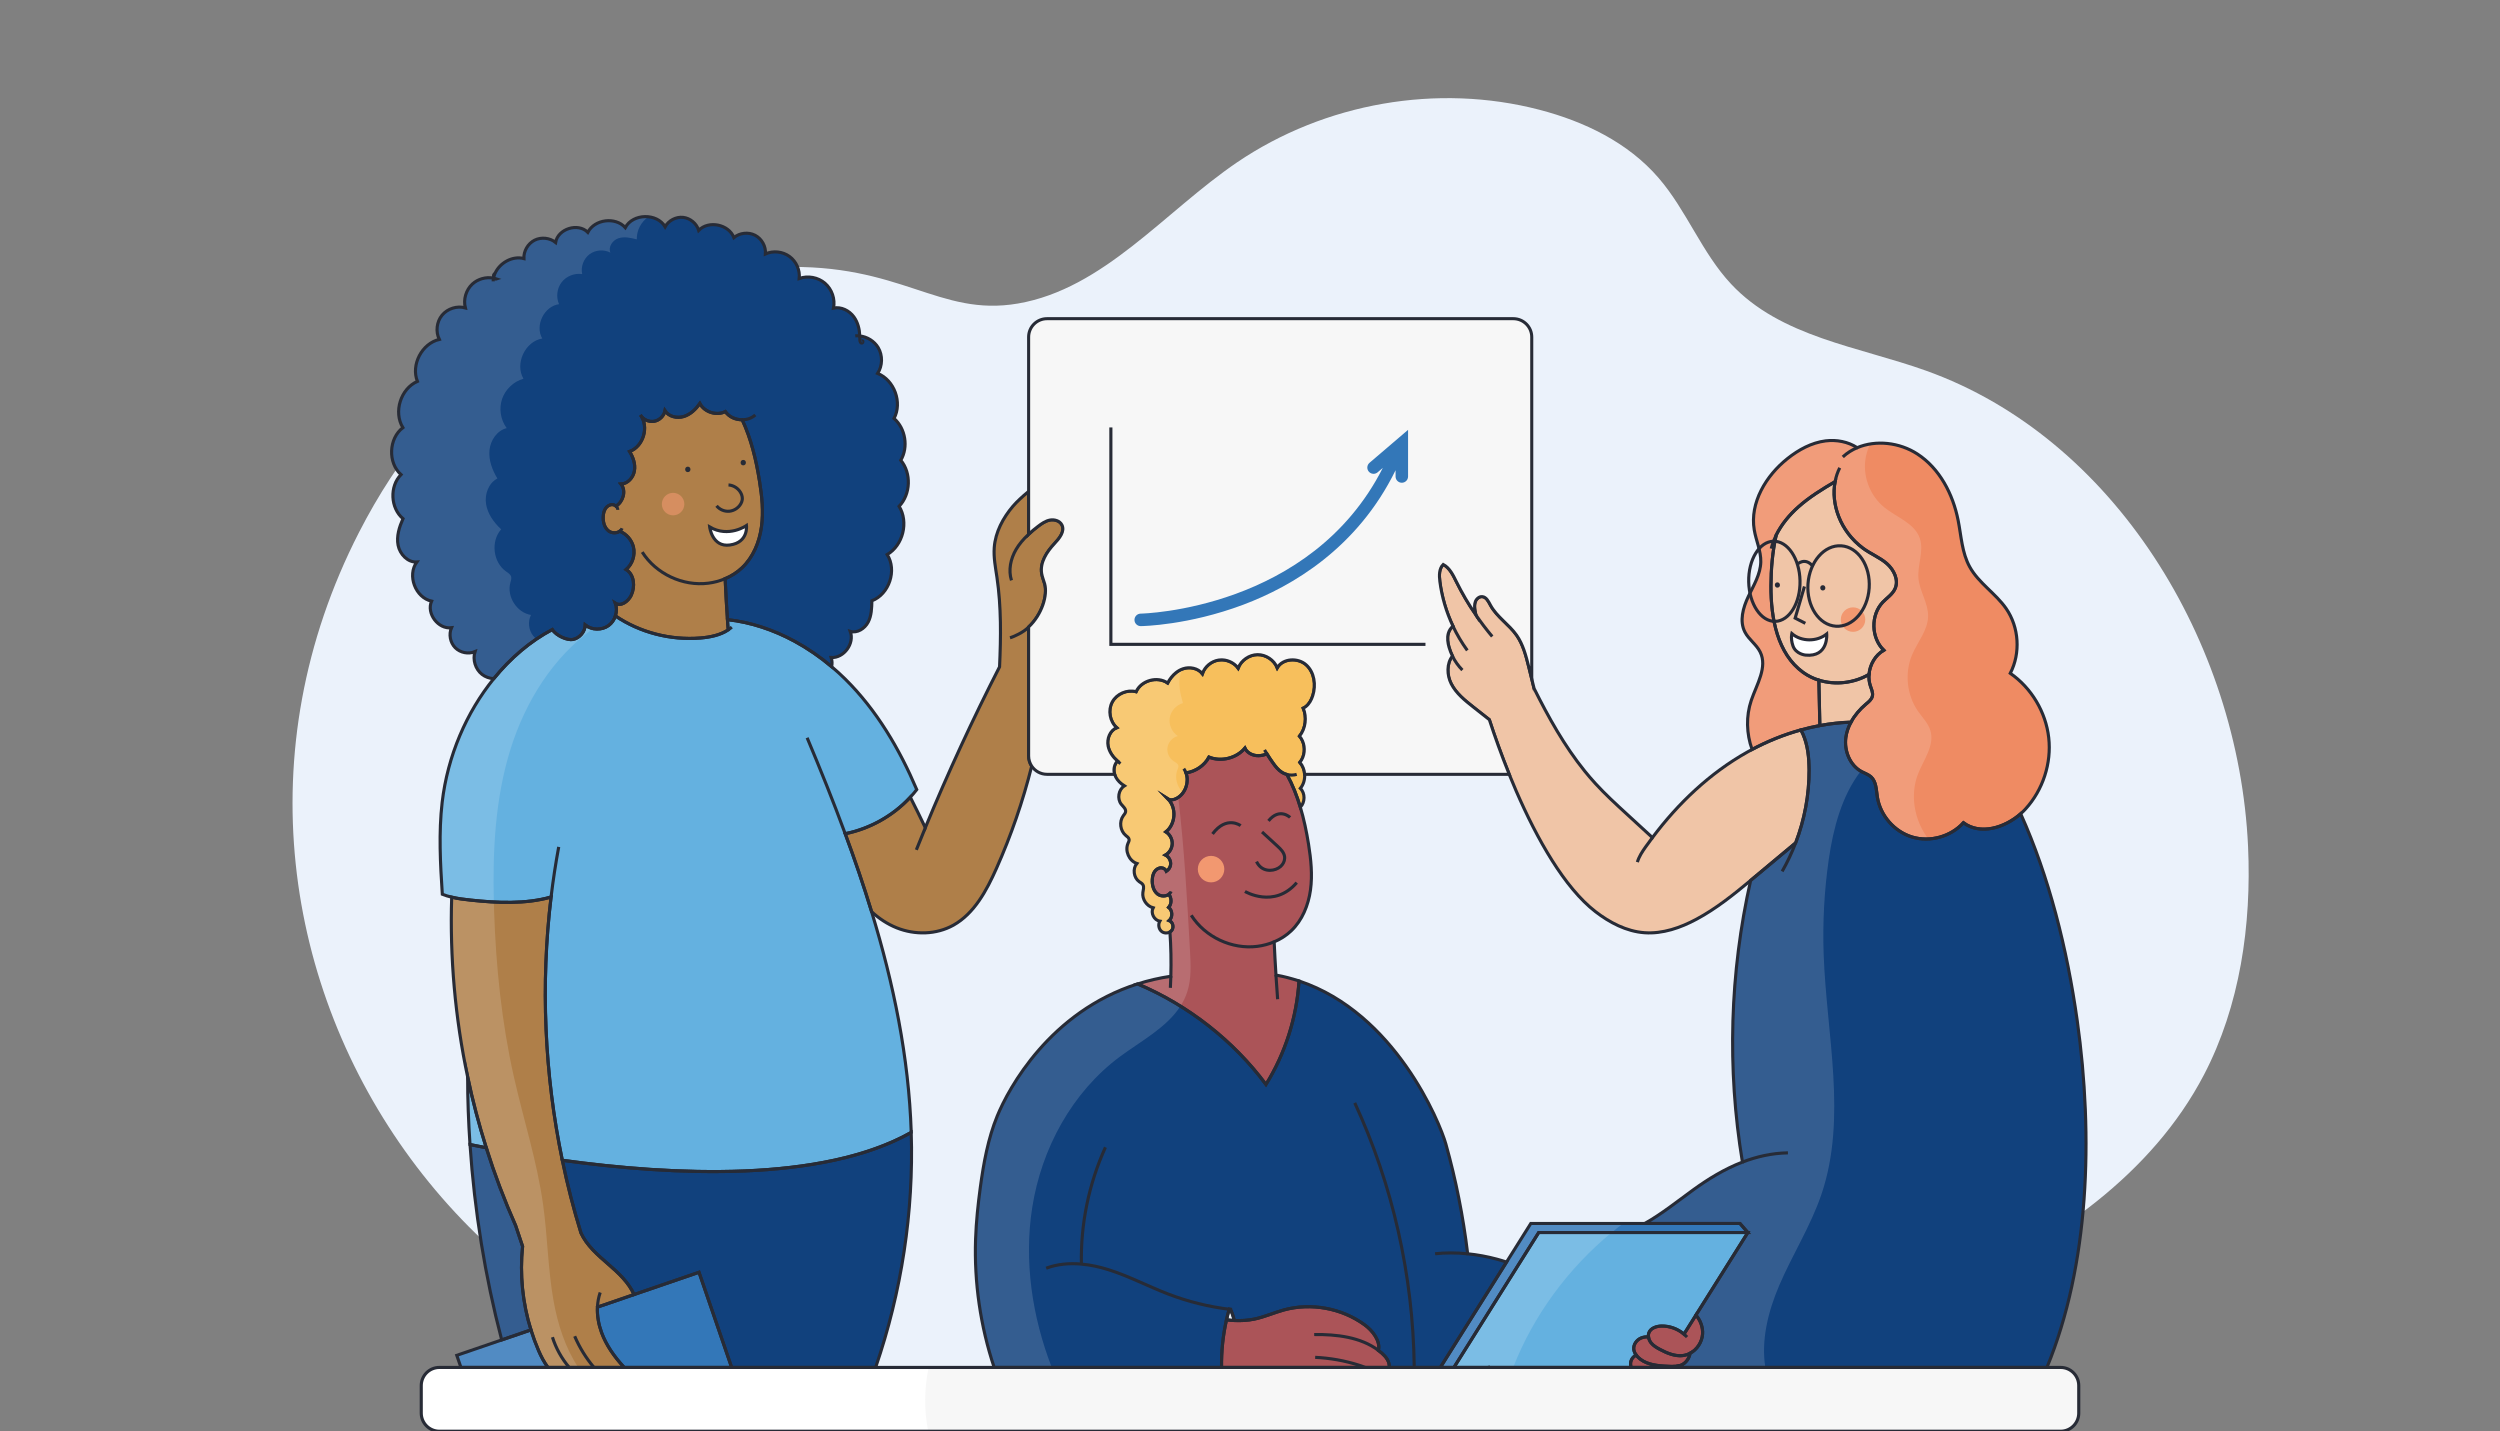 <?xml version="1.0" encoding="utf-8"?>
<!-- Generator: Adobe Illustrator 27.5.0, SVG Export Plug-In . SVG Version: 6.00 Build 0)  -->
<svg version="1.1" id="Capa_3" xmlns="http://www.w3.org/2000/svg" xmlns:xlink="http://www.w3.org/1999/xlink" x="0px" y="0px"
	 viewBox="0 0 800 458" style="enable-background:new 0 0 800 458;" xml:space="preserve">
<rect x="0" y="0" width="800" height="458" fill="#808080" stroke="none"/>
<style type="text/css">
	.st0{fill:#EBF2FB;}
	.st1{fill:#EF8B63;}
	.st2{fill:#F7BF5C;}
	.st3{fill:#11417D;}
	.st4{fill:#EDBB98;}
	.st5{fill:#AF7F49;}
	.st6{fill:#AB5458;}
	.st7{fill:none;}
	.st8{fill:#F7F7F7;}
	.st9{fill:#64B1E0;}
	.st10{fill:#3377B8;}
	.st11{fill:#F29870;}
	.st12{opacity:0.15;fill:#FFFFFF;}
	.st13{fill:#FFFFFF;}
	.st14{fill:none;stroke:#272B36;stroke-miterlimit:10;}
	.st15{fill:#AF7F49;stroke:#272B36;stroke-miterlimit:10;}
	.st16{fill:#272A36;}
	.st17{fill:#FFFFFF;stroke:#272A36;stroke-miterlimit:10;}
	.st18{fill:none;stroke:#272A36;stroke-miterlimit:10;}
	.st19{fill:none;stroke:#272A36;stroke-miterlimit:10;}
	.st20{fill:#272B36;}
	.st21{fill:#D68E60;}
	.st22{fill:#FFFFFF;stroke:#272B36;stroke-miterlimit:10;}
	.st23{fill:#F7F7F7;stroke:#272B36;stroke-width:0.98;stroke-miterlimit:10;}
</style>
<g>
	<path class="st0" d="M719.38,270.88c1.14,25.15-2.59,50.97-14.12,73.07c-16.73,32.03-48,53.14-80.12,68.09
		c-50.02,23.33-106.33,32.54-160.55,22.96c-41.23-7.3-95.45-1.78-149.46,8.84C164.06,473.51,43.06,310.53,114.87,170.38
		c24.68-48.17,66.41-82.52,134.78-84.89c38.72-1.34,50.68,15.99,76.09,11.64c27.5-4.73,46.9-29.38,70.17-45.21
		c28.1-19.03,64.06-25.3,96.72-16.79c14.3,3.73,28.34,10.43,38.15,21.85c8.92,10.33,13.83,23.93,23.16,33.89
		c15.91,17.04,40.77,20,62.39,27.75C676.46,140.1,716.37,205.28,719.38,270.88z"/>
</g>
<path class="st1" d="M648.16,258.88c-0.48,0.53-1,1.04-1.55,1.52c-5.15,4.54-12.91,6.87-18.32,2.88c-4.02,4.44-10.66,6.29-16.4,4.57
	c-5.73-1.73-10.25-6.93-11.15-12.85c-0.35-2.27-0.33-4.87-2.02-6.41c-0.85-0.77-1.98-1.12-2.99-1.66c-3.77-2-5.63-6.67-5.07-10.9
	c0.23-1.75,0.81-3.4,1.65-4.94c1.18-2.2,2.88-4.16,4.8-5.78c0.84-0.7,1.78-1.44,2.04-2.5c0.28-1.14-0.3-2.28-0.66-3.39
	c-0.38-1.17-0.51-2.4-0.4-3.62c0.25-3.13,1.99-6.15,4.72-7.73c-4.09-3.95-4.24-11.25-0.32-15.37c1.35-1.41,3.11-2.52,3.92-4.31
	c1.25-2.75-0.35-6.05-2.62-8.04c-2.28-1.99-5.19-3.1-7.62-4.91c-7.35-5.47-10.31-14.14-8.94-21.32c-4.13,2.43-8.23,4.94-11.8,8.13
	c-2.85,2.54-5.36,5.56-7.04,8.96c-1.2,5.33-1.67,10.88-1.69,16.34c-0.03,10.21,2.02,21.61,10.28,27.6c1.54,1.11,3.25,1.95,5.05,2.51
	c0.11,4.84,0.22,9.68,0.32,14.52c-0.1,0.02-0.21,0.04-0.31,0.06c-1.93,0.36-3.86,0.81-5.76,1.34c-5.41,1.49-10.66,3.61-15.62,6.25
	c-1.8-5.03-1.97-10.66-0.25-15.72c1.74-5.13,5.26-10.63,2.84-15.48c-1.19-2.4-3.64-3.99-4.87-6.36c-1.83-3.51-0.61-7.82,1.09-11.39
	c1.7-3.57,3.89-7.11,3.98-11.07c0.08-3.49-1.51-6.79-2.09-10.24c-1.47-8.69,3.75-17.36,10.66-22.84c3.54-2.82,7.68-5.08,12.18-5.65
	c3.49-0.43,7.2,0.27,10.1,2.18c6.03-2.56,13.58-1.66,19.2,1.98c7.18,4.64,11.44,12.87,13.1,21.26c1,5.05,1.22,10.4,3.71,14.9
	c2.86,5.19,8.29,8.47,11.66,13.34c4.13,5.98,4.66,14.26,1.32,20.71c6.77,4.7,11.38,12.41,12.3,20.61
	C656.52,244.24,653.73,252.79,648.16,258.88z"/>
<path class="st2" d="M420.09,222.6c-0.43,1.34-1.12,2.65-2.23,3.52c-0.26,0.2-0.54,0.37-0.83,0.5c1.2,2.91,0.8,6.49-1.19,8.96
	c1.58,1.82,1.94,4.55,1.06,6.77c-0.23,0.59-0.55,1.13-0.95,1.62c0.93,1.05,1.45,2.42,1.54,3.82c0.1,1.6-0.35,3.25-1.38,4.49
	c1.61,1.57,1.52,4.46,0,6.04c-1.08-3.63-2.47-7.16-4.28-10.48c-0.06-0.01-0.11-0.03-0.17-0.05c-0.48-0.14-0.94-0.34-1.37-0.6
	c-1.25-0.76-2.16-1.94-3-3.13c-0.65-0.92-1.28-1.86-1.87-2.82c-0.87,0.35-1.78,0.57-2.72,0.58c-1.75,0.03-3.59-0.83-4.33-2.42
	c-2.7,3.24-7.58,4.46-11.5,2.87c-1.46,2.73-4.3,4.62-7.35,5.06c0.06,0.15,0.11,0.31,0.15,0.46c0.04,0.15,0.08,0.31,0.1,0.46
	c0.03,0.13,0.05,0.26,0.07,0.4c0.02,0.12,0.03,0.24,0.04,0.37c0.01,0.17,0.02,0.34,0.02,0.51c0,0.37-0.03,0.73-0.09,1.1
	c-0.02,0.13-0.05,0.28-0.08,0.42c0,0.02-0.01,0.05-0.01,0.07c-0.04,0.18-0.09,0.36-0.15,0.53c-0.06,0.2-0.12,0.39-0.2,0.58
	c-0.07,0.16-0.14,0.32-0.22,0.48c-0.16,0.33-0.35,0.65-0.57,0.95c-0.21,0.29-0.44,0.57-0.7,0.82c-0.05,0.05-0.11,0.11-0.17,0.16
	c-0.21,0.19-0.43,0.37-0.66,0.52c-0.21,0.15-0.44,0.28-0.67,0.39c-0.82,0.4-1.84,0.6-2.61,0.11c2.78,2.84,2.43,8.08-0.69,10.54
	c1.26,0.79,2.06,2.26,2.03,3.75c-0.03,1.48-0.88,2.93-2.17,3.67c1.15,0.57,1.85,1.94,1.63,3.21c-0.15,0.8-0.65,1.52-1.32,1.97
	c-0.26-0.61-0.92-1.07-1.6-1.1c-0.89-0.04-1.72,0.51-2.21,1.25c-0.48,0.74-0.66,1.64-0.71,2.52c-0.1,1.71,0.34,3.58,1.69,4.63
	c1.02,0.79,2.63,0.82,3.62,0.08c0.9,1.2,0.94,3.05-0.07,4.19c1.26,0.99,1.35,3.13,0.17,4.21c1.14,0.45,1.57,2.08,0.86,3.08
	c-0.16,0.23-0.38,0.42-0.62,0.57c-0.79,0.46-1.9,0.43-2.64-0.15c-0.96-0.75-1.2-2.25-0.6-3.31c-1.84-0.29-3.01-2.63-2.14-4.27
	c-2.08-0.55-3.57-2.78-3.28-4.9c0.11-0.85,0.45-1.77,0-2.5c-0.27-0.44-0.76-0.67-1.18-0.97c-1.78-1.28-2.15-4.13-0.76-5.82
	c-2.49-0.86-3.87-4.03-2.82-6.44c0.18-0.41,0.42-0.83,0.35-1.27c-0.09-0.55-0.63-0.89-1.06-1.25c-1.8-1.48-2.18-4.42-0.8-6.31
	c0.29-0.4,0.66-0.79,0.74-1.27c0.15-0.94-0.77-1.65-1.37-2.39c-1.41-1.75-0.92-4.7,0.98-5.9c-0.31-0.19-0.61-0.4-0.9-0.64
	c-1.01-0.8-1.83-1.84-2.21-3.05c-0.05-0.15-0.09-0.3-0.12-0.45c-0.29-1.33,0.08-2.83,1-3.8c-1.44-1.29-2.61-2.92-2.98-4.8
	c-0.46-2.3,0.58-4.99,2.76-5.88c-2.24-1.99-2.86-5.57-1.44-8.2c1.42-2.64,4.75-4.08,7.64-3.31c1.64-3.63,6.83-5.06,10.09-2.79
	c0.67-1.27,1.58-2.44,2.7-3.33c0.65-0.51,1.37-0.93,2.16-1.19c0.01-0.01,0.03-0.02,0.04-0.02c2.16-0.74,4.81-0.22,6.22,1.57
	c0.76-2.24,2.83-3.99,5.18-4.36c0.32-0.05,0.63-0.07,0.94-0.07c0.15,0,0.29,0.01,0.43,0.02c0.11,0,0.23,0.01,0.34,0.03
	c0.12,0.01,0.25,0.03,0.38,0.05c1.01,0.18,1.98,0.59,2.81,1.2c0.07,0.05,0.14,0.1,0.2,0.15c0.11,0.09,0.22,0.18,0.32,0.27
	c0.08,0.07,0.16,0.15,0.23,0.22c0.08,0.07,0.14,0.14,0.21,0.22c0.14,0.15,0.28,0.31,0.4,0.48c0.97-2.5,3.55-4.28,6.23-4.31
	c2.68-0.02,5.29,1.73,6.29,4.21c1.79-3.07,6.62-3.31,9.26-0.94C420.61,215.12,421.17,219.22,420.09,222.6z"/>
<path class="st3" d="M280.2,437.58h-46.07l-10.44-30.45l-20.8,7.13c-1.65-3.81-4.99-6.92-8.21-9.7c-3.37-2.91-6.96-6.04-8.77-10
	c0-0.01-0.01-0.03-0.01-0.04c-2.35-7.62-4.34-15.38-5.96-23.23c35.28,4.87,83,7.2,111.65-8.91
	C292.4,387.8,288.51,413.32,280.2,437.58z"/>
<path class="st3" d="M287.71,162.02c3.11,5.02,1.28,12.44-3.81,15.44c3.2,5.01,0.65,12.68-4.9,14.79c-0.05,2.33-0.11,4.76-1.19,6.83
	c-1.08,2.06-3.5,3.63-5.73,2.96c1.46,3.82-2.01,8.59-6.11,8.37c0.32,0.96,0.35,1.96,0.16,2.93c-3.68-3.11-7.67-5.86-11.9-8.16
	c0,0-0.01,0-0.02-0.01c-6.66-3.6-13.91-6.06-21.42-6.89c-0.3-4.37-0.55-8.73-0.74-13.1c2-0.84,3.85-2.01,5.42-3.5
	c3.57-3.38,5.53-8.21,6.2-13.08c0.67-4.87,0.15-9.82-0.63-14.68c-1.07-6.72-2.67-13.45-5.53-19.59c-2.09,0.01-4.21-0.89-5.4-2.62
	c-2.82,1.41-6.65,0.19-8.15-2.58c-1.3,1.82-3,3.49-5.15,4.15c-2.15,0.66-4.79,0.07-6.01-1.83c-0.34,1.68-1.78,3.07-3.46,3.36
	c-1.69,0.29-3.51-0.54-4.39-2c2.81,3.77,0.94,10.05-3.48,11.67c1.14,1.85,1.92,4.04,1.55,6.18c-0.36,2.15-2.12,4.14-4.29,4.24
	c1.75,2.16,0.68,5.71-1.62,7.06c-0.31-0.28-0.73-0.46-1.15-0.48c-0.88-0.04-1.72,0.51-2.2,1.25c-0.49,0.74-0.67,1.64-0.72,2.53
	c-0.1,1.7,0.34,3.57,1.69,4.62c1.01,0.79,2.6,0.82,3.59,0.11c2.13,0.86,3.83,2.78,4.38,5.03c0.63,2.59-0.31,5.5-2.34,7.23
	c2.64,1.62,2.96,5.53,1.6,8.31c-0.93,1.92-3.28,3.63-5.06,2.46c0.49,1.3,0.47,2.75,0.04,4.07c-0.39,1.22-1.15,2.32-2.19,3.08
	c-2.16,1.57-5.37,1.5-7.47-0.16c-0.09,2.18-1.8,4.18-3.94,4.62c-1.74,0.35-5.34-1.15-6.6-3.18c-7.01,3.7-13.38,9.12-18.73,15.72
	c-1.36-0.07-2.71-0.54-3.78-1.38c-2.12-1.67-3.05-4.7-2.23-7.27c-2.11,0.89-4.74,0.36-6.35-1.27c-1.6-1.64-2.09-4.27-1.17-6.37
	c-4.26,0.55-8.1-4.57-6.38-8.51c-5.18-1.12-7.87-8.27-4.72-12.53c-2.92,0.18-5.43-2.49-5.99-5.36c-0.56-2.88,0.38-5.83,1.57-8.5
	c-4.03-3.41-4.35-10.34-0.64-14.1c-4.25-3.82-3.95-11.55,0.6-15.03c-3.06-5-0.72-12.46,4.65-14.81c-2.12-5.32,1.43-12.12,7.01-13.43
	c-1.23-2.46-0.87-5.63,0.88-7.75c1.76-2.13,4.8-3.08,7.45-2.34c-0.69-2.7,0.2-5.74,2.25-7.63c1.78-1.64,4.38-2.35,6.76-1.89
	c0.1,0.02,0.2,0.04,0.3,0.06c0.17,0.21,0.42,0.32,0.72,0.21c-0.24-0.08-0.48-0.15-0.72-0.21c-0.1-0.11-0.18-0.25-0.22-0.4
	c0.09-0.38,0.22-0.74,0.37-1.1c1.49-3.43,5.58-5.78,9.28-4.82c-0.12-2.39,1.27-4.78,3.4-5.87c2.13-1.08,4.88-0.79,6.74,0.71
	c0.75-4.37,7.19-6.4,10.31-3.24c2.18-4.2,8.83-5.04,11.99-1.51c2.43-4.56,10.14-4.72,12.75-0.26c1.1-2.01,3.47-3.25,5.75-3.01
	c2.28,0.25,4.34,1.96,4.99,4.16c3.17-3.28,9.64-1.95,11.27,2.31c1.85-1.54,4.64-1.85,6.78-0.74s3.5,3.56,3.31,5.97
	c2.46-1.11,5.5-0.79,7.68,0.8c2.19,1.58,3.42,4.38,3.13,7.06c2.76-0.99,6.03-0.39,8.25,1.53c2.22,1.92,3.3,5.07,2.72,7.94
	c2.44-0.52,5.04,0.79,6.51,2.8c1.27,1.75,1.82,3.94,1.9,6.11c2.38,0.27,4.65,1.67,5.89,3.74c1.48,2.49,1.41,5.82-0.18,8.25
	c5.36,2.15,7.97,9.33,5.25,14.41c3.68,3.23,4.64,9.15,2.16,13.38C291.68,151.42,291.43,158.14,287.71,162.02z"/>
<path class="st3" d="M482.1,403.86l-21.19,33.72h-16.4c0.01-0.03,0.02-0.06,0.02-0.09c0.21-1.73-1.01-3.3-2.32-4.45
	c-0.36-0.32-0.74-0.63-1.12-0.91c0.7-2.99-1.8-6.29-4.47-8.23c-7.32-5.31-17.07-7.09-25.79-4.72c-3.17,0.87-6.2,2.25-9.42,2.92
	c-2.13,0.44-4.29,0.56-6.46,0.46c-0.26-1.22-0.67-2.41-1.19-3.54v-0.01c-0.14-0.01-0.29-0.02-0.43-0.05
	c-0.32,1.13-0.61,2.26-0.86,3.4c-1.13,4.99-1.66,10.11-1.58,15.22h-72.76c-4.39-13.2-6.42-27.18-5.94-41.09
	c0.19-5.55,0.78-11.09,1.52-16.59c1.06-7.75,2.45-15.53,5.41-22.77c3.64-8.91,16.91-33.39,44.91-42.28
	c16.2,6.85,30.55,18.07,41.08,32.18c6.15-9.92,9.82-21.42,10.57-33.12c0.03,0.01,0.05,0.02,0.08,0.03
	c30.66,10.23,44.98,45.23,46.92,52.18c3.22,11.5,5.55,23.24,6.97,35.09c3.12,0.32,6.29,0.9,9.34,1.72
	C480.04,403.21,481.08,403.53,482.1,403.86z"/>
<path class="st3" d="M655.02,437.58H537.33c-0.07-0.17-0.15-0.33-0.24-0.48c0.24-0.04,0.48-0.11,0.71-0.19
	c1.62-0.59,2.73-2.16,3.03-3.85c2.22-1.18,3.8-3.58,3.99-6.12c0.08-1.12-0.09-2.24-0.48-3.3c-0.36-1.01-0.92-1.97-1.64-2.8v-0.01
	l16.61-26.42l-2.52-2.9h-30.42c5.61-3.21,10.49-7.15,15.53-10.8c4.6-3.33,9.83-6.59,15.68-8.84c-4.95-29.86-4.04-60.59,2.63-90.14
	c0.45-0.38,0.9-0.75,1.35-1.13c4.35-3.63,8.7-7.25,13.05-10.88c2.84-7.43,4.32-15.37,4.3-23.32c-0.02-3.91-0.41-7.91-1.97-11.49
	c-0.2-0.45-0.42-0.9-0.65-1.33c1.9-0.53,3.83-0.98,5.76-1.34c0.1-0.02,0.21-0.04,0.31-0.06c3.29-0.61,6.62-0.98,9.96-1.09
	c-0.84,1.54-1.42,3.19-1.65,4.94c-0.56,4.23,1.3,8.9,5.07,10.9c1.01,0.54,2.14,0.89,2.99,1.66c1.69,1.54,1.67,4.14,2.02,6.41
	c0.9,5.92,5.42,11.12,11.15,12.85c5.74,1.72,12.38-0.13,16.4-4.57c5.41,3.99,13.17,1.66,18.32-2.88
	c9.06,20.16,14.86,43.18,18.09,66.2C669.93,363.84,668.54,404.77,655.02,437.58z"/>
<path class="st4" d="M606.41,188.39c-0.81,1.79-2.57,2.9-3.92,4.31c-3.92,4.12-3.77,11.42,0.32,15.37c-2.73,1.58-4.47,4.6-4.72,7.73
	c-4.76,2.8-10.79,3.5-16.06,1.86c-1.8-0.56-3.51-1.4-5.05-2.51c-8.26-5.99-10.31-17.39-10.28-27.6c0.02-5.46,0.49-11.01,1.69-16.34
	c1.68-3.4,4.19-6.42,7.04-8.96c3.57-3.19,7.67-5.7,11.8-8.13c-1.37,7.18,1.59,15.85,8.94,21.32c2.43,1.81,5.34,2.92,7.62,4.91
	C606.07,182.34,607.66,185.64,606.41,188.39z"/>
<path class="st4" d="M578.91,246.4c0.02,7.95-1.46,15.89-4.3,23.32c-4.35,3.63-8.7,7.25-13.05,10.88c-0.45,0.38-0.9,0.75-1.35,1.13
	c-5.47,4.55-11.03,9.03-17.35,12.42c-5.08,2.73-10.82,4.74-16.63,4.32c-5.81-0.43-11.15-3.26-15.67-6.74
	c-9.92-7.66-18.68-23.18-25.37-38.59c-0.78-1.79-1.52-3.58-2.24-5.35c-2.49-6.18-4.64-12.17-6.36-17.48
	c-1.71-1.35-3.41-2.69-5.11-4.03c-2.72-2.14-5.52-4.38-7.09-7.46c-1.41-2.79-1.51-6.49,0.39-8.88c-0.43-0.88-0.79-1.8-1.07-2.74
	c-0.43-1.47-0.66-3.05-0.25-4.52c0.25-0.89,0.78-1.73,1.49-2.3c-2.14-4.52-3.56-9.36-4.2-14.31c-0.24-1.91-0.28-4.09,1.08-5.44
	c2.07,1.1,3.16,3.4,4.2,5.5c1.82,3.67,3.89,7.21,6.21,10.59c-0.1-0.46-0.19-0.92-0.26-1.38c-0.14-0.95-0.21-1.96,0.15-2.85
	c0.35-0.9,1.24-1.65,2.2-1.56c1.32,0.12,2,1.58,2.63,2.75c2.04,3.75,5.93,6.13,8.38,9.63c2.05,2.95,2.97,6.53,3.84,10.01
	c0.33,1.32,0.66,2.64,0.98,3.97c0.25,1.01,0.5,2.02,0.75,3.03c4.64,9.29,9.71,18.39,16.19,26.42c1.11,1.37,2.26,2.71,3.45,4.01
	c3.11,3.4,6.5,6.51,9.89,9.62c2.78,2.56,5.57,5.11,8.34,7.66c8.24-11.01,18.41-20.66,30.39-27.38c0.5-0.28,1-0.55,1.5-0.82
	c4.96-2.64,10.21-4.76,15.62-6.25c0.23,0.43,0.45,0.88,0.65,1.33C578.49,238.49,578.89,242.49,578.91,246.4z"/>
<path class="st4" d="M599.16,222.8c-0.26,1.06-1.2,1.8-2.04,2.5c-1.92,1.62-3.62,3.58-4.8,5.78c-3.34,0.11-6.67,0.48-9.96,1.09
	c-0.1-4.84-0.21-9.68-0.32-14.52c5.27,1.64,11.3,0.94,16.06-1.86c-0.11,1.22,0.02,2.45,0.4,3.62
	C598.85,220.53,599.43,221.67,599.16,222.8z"/>
<path class="st5" d="M199.52,437.33c0.08,0.08,0.15,0.16,0.23,0.25h-24.42c-1.21-1.67-2.2-3.55-2.99-5.4
	c-0.93-2.16-1.74-4.37-2.44-6.61c-2.67-8.61-3.6-17.76-2.67-26.73l-2.22-6.64c-3.6-8.12-6.75-16.44-9.41-24.92
	c-2.36-7.47-4.35-15.05-5.97-22.71c-0.01-0.01-0.01-0.01,0-0.02c-3.98-18.86-5.71-38.2-5.09-57.46c1.98,0.48,4.02,0.73,6.03,0.94
	c8.56,0.92,17.61,1.33,25.77-0.98c-3.36,27.95-2.12,56.66,3.6,84.24c1.62,7.85,3.61,15.61,5.96,23.23c0,0.01,0.01,0.03,0.01,0.04
	c1.81,3.96,5.4,7.09,8.77,10c3.22,2.78,6.56,5.89,8.21,9.7l-11.71,4.02c-0.12,2.74,0.37,5.53,1.32,8.12
	C193.99,430.49,196.58,434.11,199.52,437.33z"/>
<path class="st5" d="M243.66,168.6c-0.67,4.87-2.63,9.7-6.2,13.08c-1.57,1.49-3.42,2.66-5.42,3.5c0.19,4.37,0.44,8.73,0.74,13.1
	c0.07,1.09,0.15,2.18,0.23,3.28v0.01c-2.53,1.67-5.77,2.34-8.91,2.59c-9.56,0.78-19.4-1.78-27.17-7.07
	c0.43-1.32,0.45-2.77-0.04-4.07c1.78,1.17,4.13-0.54,5.06-2.46c1.36-2.78,1.04-6.69-1.6-8.31c2.03-1.73,2.97-4.64,2.34-7.23
	c-0.55-2.25-2.25-4.17-4.38-5.03c-0.99,0.71-2.58,0.68-3.59-0.11c-1.35-1.05-1.79-2.92-1.69-4.62c0.05-0.89,0.23-1.79,0.72-2.53
	c0.48-0.74,1.32-1.29,2.2-1.25c0.42,0.02,0.84,0.2,1.15,0.48c2.3-1.35,3.37-4.9,1.62-7.06c2.17-0.1,3.93-2.09,4.29-4.24
	c0.37-2.14-0.41-4.33-1.55-6.18c4.42-1.62,6.29-7.9,3.48-11.67c0.88,1.46,2.7,2.29,4.39,2c1.68-0.29,3.12-1.68,3.46-3.36
	c1.22,1.9,3.86,2.49,6.01,1.83c2.15-0.66,3.85-2.33,5.15-4.15c1.5,2.77,5.33,3.99,8.15,2.58c1.19,1.73,3.31,2.63,5.4,2.62
	c2.86,6.14,4.46,12.87,5.53,19.59C243.82,158.78,244.34,163.73,243.66,168.6z"/>
<path class="st6" d="M544.82,426.93c-0.19,2.54-1.77,4.94-3.99,6.12c-0.55,0.3-1.15,0.52-1.78,0.64c-0.37,0.08-0.74,0.12-1.11,0.13
	c-1.05,0.05-2.09-0.13-3.12-0.44c-1.25-0.37-2.47-0.95-3.62-1.56c-1.04-0.55-2.09-1.16-2.84-2.08c-0.44-0.55-0.76-1.23-0.85-1.93
	c-0.06-0.47-0.02-0.94,0.16-1.38c0.6-1.48,2.4-2.06,4-2.1c2.61-0.06,5.22,0.89,7.21,2.59l3.82-6.09c0.72,0.83,1.28,1.79,1.64,2.8
	C544.72,424.7,544.9,425.82,544.82,426.93z"/>
<path class="st6" d="M537.33,437.58h-15.35c-0.24-0.73-0.27-1.51,0-2.22c0.29-0.77,0.87-1.35,1.59-1.75
	c0.16,0.24,0.36,0.46,0.56,0.66c2.12,2.14,5.25,2.68,8.32,2.88c0.55,0.03,1.11,0.06,1.65,0.08c0.56,0.02,1.14,0.05,1.7,0.02v-0.01
	c0.43,0,0.87-0.05,1.29-0.14C537.17,437.24,537.26,437.41,537.33,437.58z"/>
<path class="st6" d="M413.15,297.89c-1.57,1.49-3.42,2.66-5.42,3.5c0.16,3.54,0.35,7.09,0.58,10.63c2.55,0.46,5.01,1.11,7.38,1.89
	c-0.75,11.7-4.42,23.2-10.57,33.12c-10.53-14.11-24.88-25.33-41.08-32.18c3.33-1.05,6.87-1.89,10.63-2.45
	c0.13-4.72,0.04-9.45-0.29-14.17c0.24-0.15,0.46-0.34,0.62-0.57c0.71-1,0.28-2.63-0.86-3.08c1.18-1.08,1.09-3.22-0.17-4.21
	c1.01-1.14,0.97-2.99,0.07-4.19c-0.99,0.74-2.6,0.71-3.62-0.08c-1.35-1.05-1.79-2.92-1.69-4.63c0.05-0.88,0.23-1.78,0.71-2.52
	c0.49-0.74,1.32-1.29,2.21-1.25c0.68,0.03,1.34,0.49,1.6,1.1c0.67-0.45,1.17-1.17,1.32-1.97c0.22-1.27-0.48-2.64-1.63-3.21
	c1.29-0.74,2.14-2.19,2.17-3.67c0.03-1.49-0.77-2.96-2.03-3.75c3.12-2.46,3.47-7.7,0.69-10.54c0.77,0.49,1.79,0.29,2.61-0.11
	c2.9-1.41,4.23-5.24,3.14-8.22c3.05-0.44,5.89-2.33,7.35-5.06c3.92,1.59,8.8,0.37,11.5-2.87c0.74,1.59,2.58,2.45,4.33,2.42
	c0.94-0.01,1.85-0.23,2.72-0.58c0.59,0.96,1.22,1.9,1.87,2.82c0.84,1.19,1.75,2.37,3,3.13c0.48,0.29,1,0.51,1.54,0.65
	c1.81,3.32,3.2,6.85,4.28,10.48c1.16,3.86,1.98,7.84,2.62,11.81c0.77,4.86,1.29,9.82,0.62,14.69
	C418.67,289.68,416.72,294.51,413.15,297.89z"/>
<path class="st6" d="M444.54,437.49c0,0.03-0.01,0.06-0.02,0.09H390.9c-0.08-5.11,0.45-10.23,1.58-15.22
	c0.82,0.1,1.65,0.17,2.48,0.2c2.17,0.1,4.33-0.02,6.46-0.46c3.22-0.67,6.25-2.05,9.42-2.92c8.72-2.37,18.47-0.59,25.79,4.72
	c2.67,1.94,5.17,5.24,4.47,8.23c0.38,0.28,0.76,0.59,1.12,0.91C443.53,434.18,444.74,435.76,444.54,437.49z"/>
<path class="st6" d="M540.83,433.05c-0.3,1.69-1.41,3.26-3.03,3.85c-0.23,0.08-0.47,0.15-0.71,0.19c-0.42,0.09-0.86,0.14-1.29,0.14
	v0.01c-0.56,0.03-1.14,0-1.7-0.02c-0.54-0.02-1.1-0.05-1.65-0.08c-3.07-0.2-6.2-0.74-8.32-2.88c-0.2-0.2-0.4-0.42-0.56-0.66
	c-0.4-0.54-0.69-1.17-0.76-1.84c-0.15-1.48,0.87-2.93,2.23-3.55c0.77-0.35,1.62-0.47,2.47-0.4c0.09,0.7,0.41,1.38,0.85,1.93
	c0.75,0.92,1.8,1.53,2.84,2.08c1.15,0.61,2.37,1.19,3.62,1.56c1.03,0.31,2.07,0.49,3.12,0.44c0.37-0.01,0.74-0.05,1.11-0.13
	C539.67,433.58,540.28,433.36,540.83,433.05z"/>
<g id="Capa_2">
</g>
<g id="Capa_1">
</g>
<path class="st7" d="M394.96,422.55c-0.83-0.03-1.66-0.1-2.48-0.2c0.25-1.14,0.54-2.27,0.86-3.4c0.14,0.03,0.29,0.04,0.43,0.05v0.01
	C394.29,420.15,394.7,421.34,394.96,422.55z"/>
<path class="st7" d="M420.54,427.05c7.18-0.08,14.88,0.8,20.56,5.08"/>
<path class="st7" d="M420.85,434.35c4.73,0.22,9.43,1.05,13.95,2.49c0.68,0.22,1.37,0.45,2.03,0.74"/>
<path class="st7" d="M334.77,405.83c3.59-1.34,7.44-1.67,11.27-1.32c2.99,0.26,5.97,0.93,8.82,1.84c6.51,2.07,12.59,5.3,18.96,7.74
	c6.27,2.41,12.84,4.05,19.51,4.87"/>
<path class="st7" d="M452.55,437.26c-0.37-29.09-6.89-58.09-19.03-84.34"/>
<path class="st7" d="M539.85,427.87c-0.31-0.34-0.63-0.65-0.98-0.94"/>
<path class="st7" d="M459.23,401.2c3.25-0.36,6.8-0.35,10.43,0.01"/>
<path class="st7" d="M476.82,437.46c-0.22,0.04-0.44,0.09-0.66,0.12"/>
<path class="st7" d="M381.2,292.89c4.41,6.95,13.01,10.99,21.17,9.94c1.84-0.24,3.65-0.72,5.36-1.44"/>
<path class="st7" d="M374.04,286.18c0.31-0.22,0.56-0.53,0.71-0.91"/>
<path class="st7" d="M379.52,247.33c-0.17-0.48-0.41-0.94-0.71-1.36"/>
<path class="st7" d="M411.83,247.84c1.02,0.26,2.11,0.25,3.12-0.04"/>
<path class="st7" d="M405.42,241.24c-0.26-0.42-0.52-0.84-0.77-1.27"/>
<path class="st7" d="M358.55,244.36c-0.34-0.26-0.67-0.53-0.99-0.82"/>
<path class="st7" d="M374.67,312.4c-0.03,1.24-0.08,2.47-0.15,3.71"/>
<path class="st7" d="M408.3,312.02c0.16,2.58,0.34,5.15,0.54,7.73"/>
<path class="st7" d="M205.51,176.67c4.4,6.95,13,11,21.16,9.95c1.84-0.23,3.66-0.72,5.37-1.44"/>
<path class="st7" d="M198.32,169.99c0.33-0.23,0.59-0.55,0.75-0.94"/>
<path class="st7" d="M197.11,161.96c0.35,0.3,0.58,0.73,0.57,1.2"/>
<path class="st7" d="M346.05,404.51c-0.27-12.82,2.38-25.7,7.69-37.38"/>
<path class="st8" d="M665.2,443.39v8.81c0,3.2-2.6,5.8-5.8,5.8H140.6c-3.2,0-5.8-2.6-5.8-5.8v-8.81c0-3.21,2.6-5.81,5.8-5.81h518.81
	C662.6,437.58,665.2,440.18,665.2,443.39z"/>
<path class="st7" d="M326.43,202.69c-0.99,0.58-2.07,1.06-3.24,1.41"/>
<path class="st7" d="M323.67,185.72c-1.05-3.26-0.27-6.91,1.46-9.87c1.02-1.75,2.35-3.3,3.83-4.69"/>
<path class="st7" d="M176.78,427.9c1.12,3.54,2.96,6.84,5.36,9.68"/>
<path class="st7" d="M192.06,413.6c-0.52,1.51-0.8,3.09-0.88,4.68"/>
<path class="st7" d="M183.9,427.59c1.54,3.61,3.63,6.99,6.17,9.99"/>
<path class="st9" d="M278.91,291.73c7.05,23.09,11.9,46.61,12.68,70.55v0.1c-28.65,16.11-76.37,13.78-111.65,8.91
	c-5.72-27.58-6.96-56.29-3.6-84.24c-8.16,2.31-17.21,1.9-25.77,0.98c-2.01-0.21-4.05-0.46-6.03-0.94c-1.03-0.24-2.03-0.54-3-0.93
	c-0.64-9.8-1.18-19.67-0.05-29.4c1.74-14.9,7.79-28.83,16.52-39.59c5.35-6.6,11.72-12.02,18.73-15.72c1.26,2.03,4.86,3.53,6.6,3.18
	c2.14-0.44,3.85-2.44,3.94-4.62c2.1,1.66,5.31,1.73,7.47,0.16c1.04-0.76,1.8-1.86,2.19-3.08c7.77,5.29,17.61,7.85,27.17,7.07
	c3.14-0.25,6.38-0.92,8.91-2.59v-0.01c-0.08-1.1-0.16-2.19-0.23-3.28c7.51,0.83,14.76,3.29,21.42,6.89
	c0.01,0.01,0.02,0.01,0.02,0.01c4.23,2.3,8.22,5.05,11.9,8.16c1.51,1.27,2.96,2.6,4.36,3.98c10.04,9.93,17.33,22.34,22.87,35.35
	c-0.65,0.84-1.33,1.64-2.05,2.42c-5.49,5.94-12.9,10.1-20.84,11.7c3.05,8.25,5.89,16.56,8.44,24.93V291.73z"/>
<path class="st7" d="M178.79,271.01c-0.99,5.31-1.8,10.66-2.45,16.04"/>
<path class="st7" d="M270.46,266.79c-3.8-10.34-7.92-20.57-12.18-30.71"/>
<path class="st9" d="M155.6,367.28c-1.84-0.35-3.57-0.69-5.2-1.02c-0.49-7.22-0.75-14.45-0.77-21.69
	C151.24,352.23,153.23,359.8,155.6,367.28z"/>
<path class="st3" d="M169.9,425.57l-9.36,3.21c-5.31-20.33-8.71-41.33-10.14-62.52c1.63,0.33,3.36,0.67,5.2,1.02
	c2.66,8.48,5.81,16.8,9.41,24.92l2.22,6.64C166.29,407.8,167.22,416.96,169.9,425.57z"/>
<path class="st10" d="M175.33,437.58h-27.83l-1.33-3.87l14.37-4.93l9.36-3.21c0.7,2.24,1.51,4.45,2.44,6.61
	C173.12,434.03,174.11,435.91,175.33,437.58z"/>
<path class="st10" d="M234.12,437.58h-34.38c-0.08-0.09-0.15-0.17-0.23-0.25c-2.94-3.21-5.52-6.83-7.02-10.93
	c-0.95-2.59-1.44-5.38-1.32-8.12l11.71-4.02l20.8-7.13L234.12,437.58z"/>
<path class="st7" d="M158.45,87.54c-0.03,0.01-0.06,0.01-0.08,0.02c-0.44,0.14-0.52,0.66-0.37,1.1"/>
<path class="st7" d="M275.88,109.09c0.46-0.15,0.22,0.85-0.23,0.68c-0.46-0.18-0.51-0.79-0.5-1.27c0.01-0.33,0-0.66-0.02-1"/>
<path class="st7" d="M158,88.66c-0.03,0.11-0.05,0.23-0.08,0.34c-0.06,0.34-0.11,0.68-0.12,1.03"/>
<path class="st7" d="M273.68,107.47c0.48-0.04,0.96-0.03,1.44,0.03"/>
<path class="st7" d="M241.7,132.78c-1.13,1.04-2.65,1.54-4.19,1.55"/>
<path class="st7" d="M296.11,264.86c-0.97,2.36-1.93,4.72-2.88,7.09"/>
<path class="st7" d="M234.18,200.68c-0.37,0.32-0.76,0.62-1.17,0.88"/>
<path class="st7" d="M359.17,250.66c-0.09,0.06-0.18,0.12-0.27,0.18"/>
<path class="st7" d="M464.95,200.38c1.28,2.71,2.82,5.31,4.59,7.75"/>
<path class="st7" d="M477.51,203.68c-1.87-2.23-3.64-4.55-5.27-6.96"/>
<path class="st7" d="M467.96,214.42c-1.3-1.31-2.38-2.83-3.19-4.48"/>
<path class="st7" d="M594.3,143.26c-1.68,0.71-3.24,1.69-4.61,2.96"/>
<path class="st7" d="M588.72,149.7c-0.7,1.37-1.2,2.86-1.49,4.42"/>
<path class="st7" d="M523.96,275.88c0.52-1.79,1.58-3.38,2.66-4.9c0.7-0.99,1.42-1.98,2.16-2.95"/>
<path class="st7" d="M557.58,371.87c4.49-1.73,9.34-2.86,14.56-2.96"/>
<path class="st7" d="M574.6,269.72c-1.2,3.15-2.64,6.21-4.32,9.13"/>
<path class="st7" d="M568.4,171.21c-0.69,1.39-1.24,2.84-1.61,4.35"/>
<path class="st9" d="M559.3,394.41l-16.61,26.42v0.01l-3.82,6.09c-1.99-1.7-4.6-2.65-7.21-2.59c-1.6,0.04-3.4,0.62-4,2.1
	c-0.18,0.44-0.22,0.91-0.16,1.38c-0.85-0.07-1.7,0.05-2.47,0.4c-1.36,0.62-2.38,2.07-2.23,3.55c0.07,0.67,0.36,1.3,0.76,1.84
	c-0.72,0.4-1.3,0.98-1.59,1.75c-0.27,0.71-0.24,1.49,0,2.22h-56.72l20.43-32.51l6.7-10.66H559.3z"/>
<polygon class="st10" points="559.3,394.41 492.39,394.41 485.68,405.07 465.26,437.58 460.91,437.58 482.1,403.86 489.86,391.51 
	556.79,391.51 "/>
<circle class="st11" cx="387.54" cy="278.12" r="4.24"/>
<path class="st12" d="M379.91,317.43c-0.53,1.63-1.27,3.14-2.17,4.53c-4.38,6.85-12.61,11.15-19.39,16.18
	c-15.3,11.36-25.06,29.37-28.03,48.2c-2.71,17.2-0.04,34.98,6.24,51.24h-18.43c-4.39-13.2-6.42-27.18-5.94-41.09
	c0.19-5.55,0.78-11.09,1.52-16.59c1.06-7.75,2.45-15.53,5.41-22.77c3.64-8.91,16.91-33.39,44.91-42.28
	c3.33-1.05,6.87-1.89,10.63-2.45c0.13-4.72,0.04-9.45-0.29-14.17c-0.79,0.46-1.9,0.43-2.64-0.15c-0.96-0.75-1.2-2.25-0.6-3.31
	c-1.84-0.29-3.01-2.63-2.14-4.27c-2.08-0.55-3.57-2.78-3.28-4.9c0.11-0.85,0.45-1.77,0-2.5c-0.27-0.44-0.76-0.67-1.18-0.97
	c-1.78-1.28-2.15-4.13-0.76-5.82c-2.49-0.86-3.87-4.03-2.82-6.44c0.18-0.41,0.42-0.83,0.35-1.27c-0.09-0.55-0.63-0.89-1.06-1.25
	c-1.8-1.48-2.18-4.42-0.8-6.31c0.29-0.4,0.66-0.79,0.74-1.27c0.15-0.94-0.77-1.65-1.37-2.39c-1.41-1.75-0.92-4.7,0.98-5.9
	c-0.31-0.19-0.61-0.4-0.9-0.64c-1.01-0.8-1.83-1.84-2.21-3.05c-0.05-0.15-0.09-0.3-0.12-0.45c-0.29-1.33,0.08-2.83,1-3.8
	c-1.44-1.29-2.61-2.92-2.98-4.8c-0.46-2.3,0.58-4.99,2.76-5.88c-2.24-1.99-2.86-5.57-1.44-8.2c1.42-2.64,4.75-4.08,7.64-3.31
	c1.64-3.63,6.83-5.06,10.09-2.79c0.67-1.27,1.58-2.44,2.7-3.33c0.65-0.51,1.37-0.93,2.16-1.19c-0.3,0.49-0.53,1.01-0.69,1.54
	c-0.92,3.06-0.13,6.34,0.74,9.42c-2.16,0.59-3.89,2.52-4.23,4.74c-0.34,2.21,0.72,4.58,2.6,5.79c-1.67,0.42-3.03,1.9-3.31,3.6
	c-0.28,1.7,0.54,3.53,1.98,4.46c0.6,0.39,1.37,0.73,1.5,1.44c0.08,0.44-0.13,0.87-0.3,1.29c-0.19,0.48-0.31,0.97-0.37,1.47
	c-0.26,2.12,0.61,4.36,2.16,5.87c-0.21,0.29-0.44,0.57-0.7,0.82c-0.05,0.05-0.11,0.11-0.17,0.16c-0.21,0.19-0.43,0.37-0.66,0.52
	c1.93,16.31,2.85,32.74,3.76,49.16C381.04,308.72,381.28,313.24,379.91,317.43z"/>
<path class="st12" d="M207.53,69.36c-2.37,1.57-3.85,4.4-3.76,7.24c-1.92-0.5-3.98-0.98-5.86-0.36c-1.89,0.62-3.39,2.81-2.57,4.61
	c-2.09-1.12-4.83-0.9-6.72,0.53c-1.89,1.44-2.84,4.02-2.32,6.33c-2.45-0.39-5.07,0.64-6.58,2.61c-1.51,1.96-1.84,4.76-0.83,7.02
	c-4.77,0.63-7.8,6.83-5.37,10.98c-5.49,0.91-8.84,8.07-6.02,12.87c-3.15,0.89-5.79,3.4-6.84,6.49c-1.05,3.1-0.47,6.7,1.48,9.32
	c-3.09,0.75-5.2,3.89-5.51,7.06c-0.31,3.18,0.89,6.33,2.53,9.06c-2.83,1.47-4.13,5.05-3.62,8.2c0.51,3.15,2.49,5.88,4.83,8.06
	c-3.4,3.82-2.61,10.56,1.58,13.5c0.64,0.45,1.4,0.89,1.61,1.65c0.18,0.62-0.07,1.27-0.24,1.9c-1.25,4.44,2.04,9.61,6.59,10.36
	c-1.07,2.12-0.77,4.86,0.73,6.71c0.31,0.37,0.66,0.7,1.04,0.99c1.64-1.12,3.33-2.14,5.06-3.05c1.26,2.03,4.86,3.53,6.6,3.18
	c2.14-0.44,3.85-2.44,3.94-4.62c0.74,0.58,1.62,0.97,2.54,1.15c-12.86,9.12-21.71,23.41-26.44,38.53
	c-4.91,15.74-5.76,32.44-5.35,48.95c0.02,0.97,0.05,1.93,0.08,2.9c0.59,17.84,2.42,35.68,6.34,53.1c3.07,13.63,7.41,27,9.34,40.84
	c1.43,10.2,1.53,20.58,3.33,30.72c1.33,7.52,3.74,15.07,7.91,21.38H147.5l-1.33-3.87l14.37-4.93c-5.31-20.33-8.71-41.33-10.14-62.52
	c-0.49-7.22-0.75-14.45-0.77-21.69c-0.01-0.01-0.01-0.01,0-0.02c-3.98-18.86-5.71-38.2-5.09-57.46c-1.03-0.24-2.03-0.54-3-0.93
	c-0.64-9.8-1.18-19.67-0.05-29.4c1.74-14.9,7.79-28.83,16.52-39.59c-1.36-0.07-2.71-0.54-3.78-1.38c-2.12-1.67-3.05-4.7-2.23-7.27
	c-2.11,0.89-4.74,0.36-6.35-1.27c-1.6-1.64-2.09-4.27-1.17-6.37c-4.26,0.55-8.1-4.57-6.38-8.51c-5.18-1.12-7.87-8.27-4.72-12.53
	c-2.92,0.18-5.43-2.49-5.99-5.36c-0.56-2.88,0.38-5.83,1.57-8.5c-4.03-3.41-4.35-10.34-0.64-14.1c-4.25-3.82-3.95-11.55,0.6-15.03
	c-3.06-5-0.72-12.46,4.65-14.81c-2.12-5.32,1.43-12.12,7.01-13.43c-1.23-2.46-0.87-5.63,0.88-7.75c1.76-2.13,4.8-3.08,7.45-2.34
	c-0.69-2.7,0.2-5.74,2.25-7.63c1.78-1.64,4.38-2.35,6.76-1.89c0.1,0.02,0.2,0.04,0.3,0.06c0.17,0.21,0.42,0.32,0.72,0.21
	c-0.24-0.08-0.48-0.15-0.72-0.21c-0.1-0.11-0.18-0.25-0.22-0.4c0.09-0.38,0.22-0.74,0.37-1.1c1.49-3.43,5.58-5.78,9.28-4.82
	c-0.12-2.39,1.27-4.78,3.4-5.87c2.13-1.08,4.88-0.79,6.74,0.71c0.75-4.37,7.19-6.4,10.31-3.24c2.18-4.2,8.83-5.04,11.99-1.51
	C201.48,70.21,204.62,69.03,207.53,69.36z"/>
<path class="st12" d="M617.07,268.47c-1.74,0.08-3.49-0.12-5.17-0.62c-5.73-1.73-10.25-6.93-11.15-12.85
	c-0.35-2.27-0.33-4.87-2.02-6.41c-0.85-0.77-1.98-1.12-2.99-1.66c-0.1-0.05-0.19-0.1-0.28-0.17c-6.03,7.73-8.82,18.25-10.25,28.2
	c-1.46,10.09-2,20.31-1.64,30.5c0.92,25.74,7.55,52.29-0.7,76.69c-3.44,10.16-9.3,19.32-13.52,29.19
	c-3.52,8.25-5.87,17.51-4.44,26.24h-27.58c-0.07-0.17-0.15-0.33-0.24-0.48c0.24-0.04,0.48-0.11,0.71-0.19
	c1.62-0.59,2.73-2.16,3.03-3.85c2.22-1.18,3.8-3.58,3.99-6.12c0.08-1.12-0.09-2.24-0.48-3.3c-0.36-1.01-0.92-1.97-1.64-2.8v-0.01
	l16.61-26.42l-2.52-2.9h-30.42c5.61-3.21,10.49-7.15,15.53-10.8c4.6-3.33,9.83-6.59,15.68-8.84c-4.95-29.86-4.04-60.59,2.63-90.14
	c-5.47,4.55-11.03,9.03-17.35,12.42c-5.08,2.73-10.82,4.74-16.63,4.32c-5.81-0.43-11.15-3.26-15.67-6.74
	c-9.92-7.66-18.68-23.18-25.37-38.59c-0.78-1.79-1.52-3.58-2.24-5.35c-2.49-6.18-4.64-12.17-6.36-17.48
	c-1.71-1.35-3.41-2.69-5.11-4.03c-2.72-2.14-5.52-4.38-7.09-7.46c-1.41-2.79-1.51-6.49,0.39-8.88c-0.43-0.88-0.79-1.8-1.07-2.74
	c-0.43-1.47-0.66-3.05-0.25-4.52c0.25-0.89,0.78-1.73,1.49-2.3c-2.14-4.52-3.56-9.36-4.2-14.31c-0.24-1.91-0.28-4.09,1.08-5.44
	c2.07,1.1,3.16,3.4,4.2,5.5c1.82,3.67,3.89,7.21,6.21,10.59c-0.1-0.46-0.19-0.92-0.26-1.38c-0.14-0.95-0.21-1.96,0.15-2.85
	c0.35-0.9,1.24-1.65,2.2-1.56c1.32,0.12,2,1.58,2.63,2.75c2.04,3.75,5.93,6.13,8.38,9.63c2.05,2.95,2.97,6.53,3.84,10.01
	c0.33,1.32,0.66,2.64,0.98,3.97c0.25,1.01,0.5,2.02,0.75,3.03c4.64,9.29,9.71,18.39,16.19,26.42c1.11,1.37,2.26,2.71,3.45,4.01
	c3.11,3.4,6.5,6.51,9.89,9.62c2.78,2.56,5.57,5.11,8.34,7.66c8.24-11.01,18.41-20.66,30.39-27.38c0.5-0.28,1-0.55,1.5-0.82
	c-1.8-5.03-1.97-10.66-0.25-15.72c1.74-5.13,5.26-10.63,2.84-15.48c-1.19-2.4-3.64-3.99-4.87-6.36c-1.83-3.51-0.61-7.82,1.09-11.39
	c1.7-3.57,3.89-7.11,3.98-11.07c0.08-3.49-1.51-6.79-2.09-10.24c-1.47-8.69,3.75-17.36,10.66-22.84c3.54-2.82,7.68-5.08,12.18-5.65
	c3.49-0.43,7.2,0.27,10.1,2.18c1.32-0.56,2.71-0.96,4.14-1.19c-0.85,1.74-1.4,3.62-1.6,5.54c-0.56,5.49,1.79,11.2,6.06,14.7
	c3.98,3.26,9.77,5.09,11.43,9.96c1.39,4.07-0.81,8.5-0.44,12.78c0.37,4.19,3.16,7.96,3.09,12.17c-0.09,4.48-3.36,8.17-5.11,12.29
	c-2.47,5.83-1.73,12.91,1.89,18.1c1.42,2.02,3.26,3.84,3.96,6.2c1.38,4.64-2.06,9.15-3.88,13.64
	C611.05,254.35,612.58,262.59,617.07,268.47z"/>
<path class="st13" d="M297.02,457.99H140.6c-3.2,0-5.8-2.6-5.8-5.8v-8.81c0-3.21,2.6-5.81,5.8-5.81h156.58
	C295.74,444.27,295.68,451.27,297.02,457.99z"/>
<path class="st12" d="M519.4,391.51c-1.25,0.94-2.48,1.91-3.68,2.9c-13.9,11.46-24.94,26.41-31.51,43.17h-23.29l21.19-33.72
	l7.76-12.35H519.4z"/>
<path class="st14" d="M648.16,258.88c-0.48,0.53-1,1.04-1.55,1.52c-5.15,4.54-12.91,6.87-18.32,2.88
	c-4.02,4.44-10.66,6.29-16.4,4.57c-5.73-1.73-10.25-6.93-11.15-12.85c-0.35-2.27-0.33-4.87-2.02-6.41
	c-0.85-0.77-1.98-1.12-2.99-1.66c-3.77-2-5.63-6.67-5.07-10.9c0.23-1.75,0.81-3.4,1.65-4.94c1.18-2.2,2.88-4.16,4.8-5.78
	c0.84-0.7,1.78-1.44,2.04-2.5c0.28-1.14-0.3-2.28-0.66-3.39c-0.38-1.17-0.51-2.4-0.4-3.62c0.25-3.13,1.99-6.15,4.72-7.73
	c-4.09-3.95-4.24-11.25-0.32-15.37c1.35-1.41,3.11-2.52,3.92-4.31c1.25-2.75-0.35-6.05-2.62-8.04c-2.28-1.99-5.19-3.1-7.62-4.91
	c-7.35-5.47-10.31-14.14-8.94-21.32c-4.13,2.43-8.23,4.94-11.8,8.13c-2.85,2.54-5.36,5.56-7.04,8.96
	c-1.2,5.33-1.67,10.88-1.69,16.34c-0.03,10.21,2.02,21.61,10.28,27.6c1.54,1.11,3.25,1.95,5.05,2.51c0.11,4.84,0.22,9.68,0.32,14.52
	c-0.1,0.02-0.21,0.04-0.31,0.06c-1.93,0.36-3.86,0.81-5.76,1.34c-5.41,1.49-10.66,3.61-15.62,6.25c-1.8-5.03-1.97-10.66-0.25-15.72
	c1.74-5.13,5.26-10.63,2.84-15.48c-1.19-2.4-3.64-3.99-4.87-6.36c-1.83-3.51-0.61-7.82,1.09-11.39c1.7-3.57,3.89-7.11,3.98-11.07
	c0.08-3.49-1.51-6.79-2.09-10.24c-1.47-8.69,3.75-17.36,10.66-22.84c3.54-2.82,7.68-5.08,12.18-5.65c3.49-0.43,7.2,0.27,10.1,2.18
	c6.03-2.56,13.58-1.66,19.2,1.98c7.18,4.64,11.44,12.87,13.1,21.26c1,5.05,1.22,10.4,3.71,14.9c2.86,5.19,8.29,8.47,11.66,13.34
	c4.13,5.98,4.66,14.26,1.32,20.71c6.77,4.7,11.38,12.41,12.3,20.61C656.52,244.24,653.73,252.79,648.16,258.88z"/>
<path class="st14" d="M420.09,222.6c-0.43,1.34-1.12,2.65-2.23,3.52c-0.26,0.2-0.54,0.37-0.83,0.5c1.2,2.91,0.8,6.49-1.19,8.96
	c1.58,1.82,1.94,4.55,1.06,6.77c-0.23,0.59-0.55,1.13-0.95,1.62c0.93,1.05,1.45,2.42,1.54,3.82c0.1,1.6-0.35,3.25-1.38,4.49
	c1.61,1.57,1.52,4.46,0,6.04c-1.08-3.63-2.47-7.16-4.28-10.48c-0.06-0.01-0.11-0.03-0.17-0.05c-0.48-0.14-0.94-0.34-1.37-0.6
	c-1.25-0.76-2.16-1.94-3-3.13c-0.65-0.92-1.28-1.86-1.87-2.82c-0.87,0.35-1.78,0.57-2.72,0.58c-1.75,0.03-3.59-0.83-4.33-2.42
	c-2.7,3.24-7.58,4.46-11.5,2.87c-1.46,2.73-4.3,4.62-7.35,5.06c0.06,0.15,0.11,0.31,0.15,0.46c0.04,0.15,0.08,0.31,0.1,0.46
	c0.03,0.13,0.05,0.26,0.07,0.4c0.02,0.12,0.03,0.24,0.04,0.37c0.01,0.17,0.02,0.34,0.02,0.51c0,0.37-0.03,0.73-0.09,1.1
	c-0.02,0.13-0.05,0.28-0.08,0.42c0,0.02-0.01,0.05-0.01,0.07c-0.04,0.18-0.09,0.36-0.15,0.53c-0.06,0.2-0.12,0.39-0.2,0.58
	c-0.07,0.16-0.14,0.32-0.22,0.48c-0.16,0.33-0.35,0.65-0.57,0.95c-0.21,0.29-0.44,0.57-0.7,0.82c-0.05,0.05-0.11,0.11-0.17,0.16
	c-0.21,0.19-0.43,0.37-0.66,0.52c-0.21,0.15-0.44,0.28-0.67,0.39c-0.82,0.4-1.84,0.6-2.61,0.11c2.78,2.84,2.43,8.08-0.69,10.54
	c1.26,0.79,2.06,2.26,2.03,3.75c-0.03,1.48-0.88,2.93-2.17,3.67c1.15,0.57,1.85,1.94,1.63,3.21c-0.15,0.8-0.65,1.52-1.32,1.97
	c-0.26-0.61-0.92-1.07-1.6-1.1c-0.89-0.04-1.72,0.51-2.21,1.25c-0.48,0.74-0.66,1.64-0.71,2.52c-0.1,1.71,0.34,3.58,1.69,4.63
	c1.02,0.79,2.63,0.82,3.62,0.08c0.9,1.2,0.94,3.05-0.07,4.19c1.26,0.99,1.35,3.13,0.17,4.21c1.14,0.45,1.57,2.08,0.86,3.08
	c-0.16,0.23-0.38,0.42-0.62,0.57c-0.79,0.46-1.9,0.43-2.64-0.15c-0.96-0.75-1.2-2.25-0.6-3.31c-1.84-0.29-3.01-2.63-2.14-4.27
	c-2.08-0.55-3.57-2.78-3.28-4.9c0.11-0.85,0.45-1.77,0-2.5c-0.27-0.44-0.76-0.67-1.18-0.97c-1.78-1.28-2.15-4.13-0.76-5.82
	c-2.49-0.86-3.87-4.03-2.82-6.44c0.18-0.41,0.42-0.83,0.35-1.27c-0.09-0.55-0.63-0.89-1.06-1.25c-1.8-1.48-2.18-4.42-0.8-6.31
	c0.29-0.4,0.66-0.79,0.74-1.27c0.15-0.94-0.77-1.65-1.37-2.39c-1.41-1.75-0.92-4.7,0.98-5.9c-0.31-0.19-0.61-0.4-0.9-0.64
	c-1.01-0.8-1.83-1.84-2.21-3.05c-0.05-0.15-0.09-0.3-0.12-0.45c-0.29-1.33,0.08-2.83,1-3.8c-1.44-1.29-2.61-2.92-2.98-4.8
	c-0.46-2.3,0.58-4.99,2.76-5.88c-2.24-1.99-2.86-5.57-1.44-8.2c1.42-2.64,4.75-4.08,7.64-3.31c1.64-3.63,6.83-5.06,10.09-2.79
	c0.67-1.27,1.58-2.44,2.7-3.33c0.65-0.51,1.37-0.93,2.16-1.19c0.01-0.01,0.03-0.02,0.04-0.02c2.16-0.74,4.81-0.22,6.22,1.57
	c0.76-2.24,2.83-3.99,5.18-4.36c0.32-0.05,0.63-0.07,0.94-0.07c0.15,0,0.29,0.01,0.43,0.02c0.11,0,0.23,0.01,0.34,0.03
	c0.12,0.01,0.25,0.03,0.38,0.05c1.01,0.18,1.98,0.59,2.81,1.2c0.07,0.05,0.14,0.1,0.2,0.15c0.11,0.09,0.22,0.18,0.32,0.27
	c0.08,0.07,0.16,0.15,0.23,0.22c0.08,0.07,0.14,0.14,0.21,0.22c0.14,0.15,0.28,0.31,0.4,0.48c0.97-2.5,3.55-4.28,6.23-4.31
	c2.68-0.02,5.29,1.73,6.29,4.21c1.79-3.07,6.62-3.31,9.26-0.94C420.61,215.12,421.17,219.22,420.09,222.6z"/>
<path class="st14" d="M280.2,437.58h-46.07l-10.44-30.45l-20.8,7.13c-1.65-3.81-4.99-6.92-8.21-9.7c-3.37-2.91-6.96-6.04-8.77-10
	c0-0.01-0.01-0.03-0.01-0.04c-2.35-7.62-4.34-15.38-5.96-23.23c35.28,4.87,83,7.2,111.65-8.91
	C292.4,387.8,288.51,413.32,280.2,437.58z"/>
<path class="st14" d="M287.71,162.02c3.11,5.02,1.28,12.44-3.81,15.44c3.2,5.01,0.65,12.68-4.9,14.79
	c-0.05,2.33-0.11,4.76-1.19,6.83c-1.08,2.06-3.5,3.63-5.73,2.96c1.46,3.82-2.01,8.59-6.11,8.37c0.32,0.96,0.35,1.96,0.16,2.93
	c-3.68-3.11-7.67-5.86-11.9-8.16c0,0-0.01,0-0.02-0.01c-6.66-3.6-13.91-6.06-21.42-6.89c-0.3-4.37-0.55-8.73-0.74-13.1
	c2-0.84,3.85-2.01,5.42-3.5c3.57-3.38,5.53-8.21,6.2-13.08c0.67-4.87,0.15-9.82-0.63-14.68c-1.07-6.72-2.67-13.45-5.53-19.59
	c-2.09,0.01-4.21-0.89-5.4-2.62c-2.82,1.41-6.65,0.19-8.15-2.58c-1.3,1.82-3,3.49-5.15,4.15c-2.15,0.66-4.79,0.07-6.01-1.83
	c-0.34,1.68-1.78,3.07-3.46,3.36c-1.69,0.29-3.51-0.54-4.39-2c2.81,3.77,0.94,10.05-3.48,11.67c1.14,1.85,1.92,4.04,1.55,6.18
	c-0.36,2.15-2.12,4.14-4.29,4.24c1.75,2.16,0.68,5.71-1.62,7.06c-0.31-0.28-0.73-0.46-1.15-0.48c-0.88-0.04-1.72,0.51-2.2,1.25
	c-0.49,0.74-0.67,1.64-0.72,2.53c-0.1,1.7,0.34,3.57,1.69,4.62c1.01,0.79,2.6,0.82,3.59,0.11c2.13,0.86,3.83,2.78,4.38,5.03
	c0.63,2.59-0.31,5.5-2.34,7.23c2.64,1.62,2.96,5.53,1.6,8.31c-0.93,1.92-3.28,3.63-5.06,2.46c0.49,1.3,0.47,2.75,0.04,4.07
	c-0.39,1.22-1.15,2.32-2.19,3.08c-2.16,1.57-5.37,1.5-7.47-0.16c-0.09,2.18-1.8,4.18-3.94,4.62c-1.74,0.35-5.34-1.15-6.6-3.18
	c-7.01,3.7-13.38,9.12-18.73,15.72c-1.36-0.07-2.71-0.54-3.78-1.38c-2.12-1.67-3.05-4.7-2.23-7.27c-2.11,0.89-4.74,0.36-6.35-1.27
	c-1.6-1.64-2.09-4.27-1.17-6.37c-4.26,0.55-8.1-4.57-6.38-8.51c-5.18-1.12-7.87-8.27-4.72-12.53c-2.92,0.18-5.43-2.49-5.99-5.36
	c-0.56-2.88,0.38-5.83,1.57-8.5c-4.03-3.41-4.35-10.34-0.64-14.1c-4.25-3.82-3.95-11.55,0.6-15.03c-3.06-5-0.72-12.46,4.65-14.81
	c-2.12-5.32,1.43-12.12,7.01-13.43c-1.23-2.46-0.87-5.63,0.88-7.75c1.76-2.13,4.8-3.08,7.45-2.34c-0.69-2.7,0.2-5.74,2.25-7.63
	c1.78-1.64,4.38-2.35,6.76-1.89c0.1,0.02,0.2,0.04,0.3,0.06c0.17,0.21,0.42,0.32,0.72,0.21c-0.24-0.08-0.48-0.15-0.72-0.21
	c-0.1-0.11-0.18-0.25-0.22-0.4c0.09-0.38,0.22-0.74,0.37-1.1c1.49-3.43,5.58-5.78,9.28-4.82c-0.12-2.39,1.27-4.78,3.4-5.87
	c2.13-1.08,4.88-0.79,6.74,0.71c0.75-4.37,7.19-6.4,10.31-3.24c2.18-4.2,8.83-5.04,11.99-1.51c2.43-4.56,10.14-4.72,12.75-0.26
	c1.1-2.01,3.47-3.25,5.75-3.01c2.28,0.25,4.34,1.96,4.99,4.16c3.17-3.28,9.64-1.95,11.27,2.31c1.85-1.54,4.64-1.85,6.78-0.74
	s3.5,3.56,3.31,5.97c2.46-1.11,5.5-0.79,7.68,0.8c2.19,1.58,3.42,4.38,3.13,7.06c2.76-0.99,6.03-0.39,8.25,1.53
	c2.22,1.92,3.3,5.07,2.72,7.94c2.44-0.52,5.04,0.79,6.51,2.8c1.27,1.75,1.82,3.94,1.9,6.11c2.38,0.27,4.65,1.67,5.89,3.74
	c1.48,2.49,1.41,5.82-0.18,8.25c5.36,2.15,7.97,9.33,5.25,14.41c3.68,3.23,4.64,9.15,2.16,13.38
	C291.68,151.42,291.43,158.14,287.71,162.02z"/>
<path class="st14" d="M482.1,403.86l-21.19,33.72h-16.4c0.01-0.03,0.02-0.06,0.02-0.09c0.21-1.73-1.01-3.3-2.32-4.45
	c-0.36-0.32-0.74-0.63-1.12-0.91c0.7-2.99-1.8-6.29-4.47-8.23c-7.32-5.31-17.07-7.09-25.79-4.72c-3.17,0.87-6.2,2.25-9.42,2.92
	c-2.13,0.44-4.29,0.56-6.46,0.46c-0.26-1.22-0.67-2.41-1.19-3.54v-0.01c-0.14-0.01-0.29-0.02-0.43-0.05
	c-0.32,1.13-0.61,2.26-0.86,3.4c-1.13,4.99-1.66,10.11-1.58,15.22h-72.76c-4.39-13.2-6.42-27.18-5.94-41.09
	c0.19-5.55,0.78-11.09,1.52-16.59c1.06-7.75,2.45-15.53,5.41-22.77c3.64-8.91,16.91-33.39,44.91-42.28
	c16.2,6.85,30.55,18.07,41.08,32.18c6.15-9.92,9.82-21.42,10.57-33.12c0.03,0.01,0.05,0.02,0.08,0.03
	c30.66,10.23,44.98,45.23,46.92,52.18c3.22,11.5,5.55,23.24,6.97,35.09c3.12,0.32,6.29,0.9,9.34,1.72
	C480.04,403.21,481.08,403.53,482.1,403.86z"/>
<path class="st14" d="M655.02,437.58H537.33c-0.07-0.17-0.15-0.33-0.24-0.48c0.24-0.04,0.48-0.11,0.71-0.19
	c1.62-0.59,2.73-2.16,3.03-3.85c2.22-1.18,3.8-3.58,3.99-6.12c0.08-1.12-0.09-2.24-0.48-3.3c-0.36-1.01-0.92-1.97-1.64-2.8v-0.01
	l16.61-26.42l-2.52-2.9h-30.42c5.61-3.21,10.49-7.15,15.53-10.8c4.6-3.33,9.83-6.59,15.68-8.84c-4.95-29.86-4.04-60.59,2.63-90.14
	c0.45-0.38,0.9-0.75,1.35-1.13c4.35-3.63,8.7-7.25,13.05-10.88c2.84-7.43,4.32-15.37,4.3-23.32c-0.02-3.91-0.41-7.91-1.97-11.49
	c-0.2-0.45-0.42-0.9-0.65-1.33c1.9-0.53,3.83-0.98,5.76-1.34c0.1-0.02,0.21-0.04,0.31-0.06c3.29-0.61,6.62-0.98,9.96-1.09
	c-0.84,1.54-1.42,3.19-1.65,4.94c-0.56,4.23,1.3,8.9,5.07,10.9c1.01,0.54,2.14,0.89,2.99,1.66c1.69,1.54,1.67,4.14,2.02,6.41
	c0.9,5.92,5.42,11.12,11.15,12.85c5.74,1.72,12.38-0.13,16.4-4.57c5.41,3.99,13.17,1.66,18.32-2.88
	c9.06,20.16,14.86,43.18,18.09,66.2C669.93,363.84,668.54,404.77,655.02,437.58z"/>
<path class="st14" d="M606.41,188.39c-0.81,1.79-2.57,2.9-3.92,4.31c-3.92,4.12-3.77,11.42,0.32,15.37
	c-2.73,1.58-4.47,4.6-4.72,7.73c-4.76,2.8-10.79,3.5-16.06,1.86c-1.8-0.56-3.51-1.4-5.05-2.51c-8.26-5.99-10.31-17.39-10.28-27.6
	c0.02-5.46,0.49-11.01,1.69-16.34c1.68-3.4,4.19-6.42,7.04-8.96c3.57-3.19,7.67-5.7,11.8-8.13c-1.37,7.18,1.59,15.85,8.94,21.32
	c2.43,1.81,5.34,2.92,7.62,4.91C606.07,182.34,607.66,185.64,606.41,188.39z"/>
<path class="st14" d="M578.91,246.4c0.02,7.95-1.46,15.89-4.3,23.32c-4.35,3.63-8.7,7.25-13.05,10.88c-0.45,0.38-0.9,0.75-1.35,1.13
	c-5.47,4.55-11.03,9.03-17.35,12.42c-5.08,2.73-10.82,4.74-16.63,4.32c-5.81-0.43-11.15-3.26-15.67-6.74
	c-9.92-7.66-18.68-23.18-25.37-38.59c-0.78-1.79-1.52-3.58-2.24-5.35c-2.49-6.18-4.64-12.17-6.36-17.48
	c-1.71-1.35-3.41-2.69-5.11-4.03c-2.72-2.14-5.52-4.38-7.09-7.46c-1.41-2.79-1.51-6.49,0.39-8.88c-0.43-0.88-0.79-1.8-1.07-2.74
	c-0.43-1.47-0.66-3.05-0.25-4.52c0.25-0.89,0.78-1.73,1.49-2.3c-2.14-4.52-3.56-9.36-4.2-14.31c-0.24-1.91-0.28-4.09,1.08-5.44
	c2.07,1.1,3.16,3.4,4.2,5.5c1.82,3.67,3.89,7.21,6.21,10.59c-0.1-0.46-0.19-0.92-0.26-1.38c-0.14-0.95-0.21-1.96,0.15-2.85
	c0.35-0.9,1.24-1.65,2.2-1.56c1.32,0.12,2,1.58,2.63,2.75c2.04,3.75,5.93,6.13,8.38,9.63c2.05,2.95,2.97,6.53,3.84,10.01
	c0.33,1.32,0.66,2.64,0.98,3.97c0.25,1.01,0.5,2.02,0.75,3.03c4.64,9.29,9.71,18.39,16.19,26.42c1.11,1.37,2.26,2.71,3.45,4.01
	c3.11,3.4,6.5,6.51,9.89,9.62c2.78,2.56,5.57,5.11,8.34,7.66c8.24-11.01,18.41-20.66,30.39-27.38c0.5-0.28,1-0.55,1.5-0.82
	c4.96-2.64,10.21-4.76,15.62-6.25c0.23,0.43,0.45,0.88,0.65,1.33C578.49,238.49,578.89,242.49,578.91,246.4z"/>
<path class="st14" d="M599.16,222.8c-0.26,1.06-1.2,1.8-2.04,2.5c-1.92,1.62-3.62,3.58-4.8,5.78c-3.34,0.11-6.67,0.48-9.96,1.09
	c-0.1-4.84-0.21-9.68-0.32-14.52c5.27,1.64,11.3,0.94,16.06-1.86c-0.11,1.22,0.02,2.45,0.4,3.62
	C598.85,220.53,599.43,221.67,599.16,222.8z"/>
<path class="st15" d="M337.43,173.95c-2.46,2.63-4.69,6.02-4.11,9.58c0.19,1.15,0.67,2.24,0.98,3.36c0.96,3.55-0.82,9.69-5.15,13.76
	v41.25c0,1.22,0.37,2.35,0.99,3.28c-2.81,11.21-6.59,22.17-11.27,32.69c-3.17,7.13-7.12,14.45-13.77,18.18
	c-5.5,3.07-12.31,3.19-18.14,0.86c-2.97-1.19-5.68-2.98-8.06-5.18v-0.01c-2.55-8.37-5.39-16.68-8.44-24.93
	c7.94-1.6,15.35-5.76,20.84-11.7c1.64,3.24,3.23,6.5,4.8,9.77c7.21-17.48,15.14-34.66,23.76-51.47c0.43-9.57,0.56-19.15-0.83-28.61
	c-0.47-3.18-1.11-6.37-0.87-9.57c0.36-4.92,2.81-9.5,6.01-13.25c1.28-1.49,3.06-3.11,4.98-4.7v13.71c0.95-0.9,1.96-1.73,3-2.52
	c1.16-0.89,2.4-1.76,3.84-2.03c1.44-0.26,3.13,0.24,3.8,1.54C340.86,169.99,339.01,172.27,337.43,173.95z"/>
<path class="st14" d="M199.52,437.33c0.08,0.08,0.15,0.16,0.23,0.25h-24.42c-1.21-1.67-2.2-3.55-2.99-5.4
	c-0.93-2.16-1.74-4.37-2.44-6.61c-2.67-8.61-3.6-17.76-2.67-26.73l-2.22-6.64c-3.6-8.12-6.75-16.44-9.41-24.92
	c-2.36-7.47-4.35-15.05-5.97-22.71c-0.01-0.01-0.01-0.01,0-0.02c-3.98-18.86-5.71-38.2-5.09-57.46c1.98,0.48,4.02,0.73,6.03,0.94
	c8.56,0.92,17.61,1.33,25.77-0.98c-3.36,27.95-2.12,56.66,3.6,84.24c1.62,7.85,3.61,15.61,5.96,23.23c0,0.01,0.01,0.03,0.01,0.04
	c1.81,3.96,5.4,7.09,8.77,10c3.22,2.78,6.56,5.89,8.21,9.7l-11.71,4.02c-0.12,2.74,0.37,5.53,1.32,8.12
	C193.99,430.49,196.58,434.11,199.52,437.33z"/>
<path class="st14" d="M243.66,168.6c-0.67,4.87-2.63,9.7-6.2,13.08c-1.57,1.49-3.42,2.66-5.42,3.5c0.19,4.37,0.44,8.73,0.74,13.1
	c0.07,1.09,0.15,2.18,0.23,3.28v0.01c-2.53,1.67-5.77,2.34-8.91,2.59c-9.56,0.78-19.4-1.78-27.17-7.07
	c0.43-1.32,0.45-2.77-0.04-4.07c1.78,1.17,4.13-0.54,5.06-2.46c1.36-2.78,1.04-6.69-1.6-8.31c2.03-1.73,2.97-4.64,2.34-7.23
	c-0.55-2.25-2.25-4.17-4.38-5.03c-0.99,0.71-2.58,0.68-3.59-0.11c-1.35-1.05-1.79-2.92-1.69-4.62c0.05-0.89,0.23-1.79,0.72-2.53
	c0.48-0.74,1.32-1.29,2.2-1.25c0.42,0.02,0.84,0.2,1.15,0.48c2.3-1.35,3.37-4.9,1.62-7.06c2.17-0.1,3.93-2.09,4.29-4.24
	c0.37-2.14-0.41-4.33-1.55-6.18c4.42-1.62,6.29-7.9,3.48-11.67c0.88,1.46,2.7,2.29,4.39,2c1.68-0.29,3.12-1.68,3.46-3.36
	c1.22,1.9,3.86,2.49,6.01,1.83c2.15-0.66,3.85-2.33,5.15-4.15c1.5,2.77,5.33,3.99,8.15,2.58c1.19,1.73,3.31,2.63,5.4,2.62
	c2.86,6.14,4.46,12.87,5.53,19.59C243.82,158.78,244.34,163.73,243.66,168.6z"/>
<path class="st14" d="M544.82,426.93c-0.19,2.54-1.77,4.94-3.99,6.12c-0.55,0.3-1.15,0.52-1.78,0.64c-0.37,0.08-0.74,0.12-1.11,0.13
	c-1.05,0.05-2.09-0.13-3.12-0.44c-1.25-0.37-2.47-0.95-3.62-1.56c-1.04-0.55-2.09-1.16-2.84-2.08c-0.44-0.55-0.76-1.23-0.85-1.93
	c-0.06-0.47-0.02-0.94,0.16-1.38c0.6-1.48,2.4-2.06,4-2.1c2.61-0.06,5.22,0.89,7.21,2.59l3.82-6.09c0.72,0.83,1.28,1.79,1.64,2.8
	C544.72,424.7,544.9,425.82,544.82,426.93z"/>
<path class="st14" d="M537.33,437.58h-15.35c-0.24-0.73-0.27-1.51,0-2.22c0.29-0.77,0.87-1.35,1.59-1.75
	c0.16,0.24,0.36,0.46,0.56,0.66c2.12,2.14,5.25,2.68,8.32,2.88c0.55,0.03,1.11,0.06,1.65,0.08c0.56,0.02,1.14,0.05,1.7,0.02v-0.01
	c0.43,0,0.87-0.05,1.29-0.14C537.17,437.24,537.26,437.41,537.33,437.58z"/>
<path class="st14" d="M413.15,297.89c-1.57,1.49-3.42,2.66-5.42,3.5c0.16,3.54,0.35,7.09,0.58,10.63c2.55,0.46,5.01,1.11,7.38,1.89
	c-0.75,11.7-4.42,23.2-10.57,33.12c-10.53-14.11-24.88-25.33-41.08-32.18c3.33-1.05,6.87-1.89,10.63-2.45
	c0.13-4.72,0.04-9.45-0.29-14.17c0.24-0.15,0.46-0.34,0.62-0.57c0.71-1,0.28-2.63-0.86-3.08c1.18-1.08,1.09-3.22-0.17-4.21
	c1.01-1.14,0.97-2.99,0.07-4.19c-0.99,0.74-2.6,0.71-3.62-0.08c-1.35-1.05-1.79-2.92-1.69-4.63c0.05-0.88,0.23-1.78,0.71-2.52
	c0.49-0.74,1.32-1.29,2.21-1.25c0.68,0.03,1.34,0.49,1.6,1.1c0.67-0.45,1.17-1.17,1.32-1.97c0.22-1.27-0.48-2.64-1.63-3.21
	c1.29-0.74,2.14-2.19,2.17-3.67c0.03-1.49-0.77-2.96-2.03-3.75c3.12-2.46,3.47-7.7,0.69-10.54c0.77,0.49,1.79,0.29,2.61-0.11
	c2.9-1.41,4.23-5.24,3.14-8.22c3.05-0.44,5.89-2.33,7.35-5.06c3.92,1.59,8.8,0.37,11.5-2.87c0.74,1.59,2.58,2.45,4.33,2.42
	c0.94-0.01,1.85-0.23,2.72-0.58c0.59,0.96,1.22,1.9,1.87,2.82c0.84,1.19,1.75,2.37,3,3.13c0.48,0.29,1,0.51,1.54,0.65
	c1.81,3.32,3.2,6.85,4.28,10.48c1.16,3.86,1.98,7.84,2.62,11.81c0.77,4.86,1.29,9.82,0.62,14.69
	C418.67,289.68,416.72,294.51,413.15,297.89z"/>
<path class="st14" d="M444.54,437.49c0,0.03-0.01,0.06-0.02,0.09H390.9c-0.08-5.11,0.45-10.23,1.58-15.22
	c0.82,0.1,1.65,0.17,2.48,0.2c2.17,0.1,4.33-0.02,6.46-0.46c3.22-0.67,6.25-2.05,9.42-2.92c8.72-2.37,18.47-0.59,25.79,4.72
	c2.67,1.94,5.17,5.24,4.47,8.23c0.38,0.28,0.76,0.59,1.12,0.91C443.53,434.18,444.74,435.76,444.54,437.49z"/>
<path class="st14" d="M540.83,433.05c-0.3,1.69-1.41,3.26-3.03,3.85c-0.23,0.08-0.47,0.15-0.71,0.19c-0.42,0.09-0.86,0.14-1.29,0.14
	v0.01c-0.56,0.03-1.14,0-1.7-0.02c-0.54-0.02-1.1-0.05-1.65-0.08c-3.07-0.2-6.2-0.74-8.32-2.88c-0.2-0.2-0.4-0.42-0.56-0.66
	c-0.4-0.54-0.69-1.17-0.76-1.84c-0.15-1.48,0.87-2.93,2.23-3.55c0.77-0.35,1.62-0.47,2.47-0.4c0.09,0.7,0.41,1.38,0.85,1.93
	c0.75,0.92,1.8,1.53,2.84,2.08c1.15,0.61,2.37,1.19,3.62,1.56c1.03,0.31,2.07,0.49,3.12,0.44c0.37-0.01,0.74-0.05,1.11-0.13
	C539.67,433.58,540.28,433.36,540.83,433.05z"/>
<path class="st14" d="M394.96,422.55c-0.83-0.03-1.66-0.1-2.48-0.2c0.25-1.14,0.54-2.27,0.86-3.4c0.14,0.03,0.29,0.04,0.43,0.05
	v0.01C394.29,420.15,394.7,421.34,394.96,422.55z"/>
<path class="st14" d="M420.54,427.05c7.18-0.08,14.88,0.8,20.56,5.08"/>
<path class="st14" d="M420.85,434.35c4.73,0.22,9.43,1.05,13.95,2.49c0.68,0.22,1.37,0.45,2.03,0.74"/>
<path class="st14" d="M334.77,405.83c3.59-1.34,7.44-1.67,11.27-1.32c2.99,0.26,5.97,0.93,8.82,1.84c6.51,2.07,12.59,5.3,18.96,7.74
	c6.27,2.41,12.84,4.05,19.51,4.87"/>
<path class="st14" d="M452.55,437.26c-0.37-29.09-6.89-58.09-19.03-84.34"/>
<path class="st14" d="M539.85,427.87c-0.31-0.34-0.63-0.65-0.98-0.94"/>
<path class="st14" d="M459.23,401.2c3.25-0.36,6.8-0.35,10.43,0.01"/>
<path class="st14" d="M476.82,437.46c-0.22,0.04-0.44,0.09-0.66,0.12"/>
<path class="st14" d="M381.2,292.89c4.41,6.95,13.01,10.99,21.17,9.94c1.84-0.24,3.65-0.72,5.36-1.44"/>
<path class="st14" d="M374.04,286.18c0.31-0.22,0.56-0.53,0.71-0.91"/>
<path class="st14" d="M379.52,247.33c-0.17-0.48-0.41-0.94-0.71-1.36"/>
<path class="st14" d="M411.83,247.84c1.02,0.26,2.11,0.25,3.12-0.04"/>
<path class="st14" d="M405.42,241.24c-0.26-0.42-0.52-0.84-0.77-1.27"/>
<path class="st14" d="M358.55,244.36c-0.34-0.26-0.67-0.53-0.99-0.82"/>
<path class="st14" d="M374.67,312.4c-0.03,1.24-0.08,2.47-0.15,3.71"/>
<path class="st14" d="M408.3,312.02c0.16,2.58,0.34,5.15,0.54,7.73"/>
<path class="st14" d="M205.51,176.67c4.4,6.95,13,11,21.16,9.95c1.84-0.23,3.66-0.72,5.37-1.44"/>
<path class="st14" d="M198.32,169.99c0.33-0.23,0.59-0.55,0.75-0.94"/>
<path class="st14" d="M197.11,161.96c0.35,0.3,0.58,0.73,0.57,1.2"/>
<path class="st14" d="M346.05,404.51c-0.27-12.82,2.38-25.7,7.69-37.38"/>
<path class="st14" d="M665.2,443.39v8.81c0,3.2-2.6,5.8-5.8,5.8H140.6c-3.2,0-5.8-2.6-5.8-5.8v-8.81c0-3.21,2.6-5.81,5.8-5.81
	h518.81C662.6,437.58,665.2,440.18,665.2,443.39z"/>
<path class="st14" d="M329.16,200.65c-1.62,1.73-4.79,3.1-5.96,3.45"/>
<path class="st14" d="M323.67,185.72c-1.05-3.26-0.27-6.91,1.46-9.87c1.02-1.75,2.35-3.3,3.83-4.69"/>
<path class="st14" d="M176.78,427.9c1.12,3.54,2.96,6.84,5.36,9.68"/>
<path class="st14" d="M192.06,413.6c-0.52,1.51-0.8,3.09-0.88,4.68"/>
<path class="st14" d="M183.9,427.59c1.54,3.61,3.63,6.99,6.17,9.99"/>
<path class="st14" d="M278.91,291.73c7.05,23.09,11.9,46.61,12.68,70.55v0.1c-28.65,16.11-76.37,13.78-111.65,8.91
	c-5.72-27.58-6.96-56.29-3.6-84.24c-8.16,2.31-17.21,1.9-25.77,0.98c-2.01-0.21-4.05-0.46-6.03-0.94c-1.03-0.24-2.03-0.54-3-0.93
	c-0.64-9.8-1.18-19.67-0.05-29.4c1.74-14.9,7.79-28.83,16.52-39.59c5.35-6.6,11.72-12.02,18.73-15.72c1.26,2.03,4.86,3.53,6.6,3.18
	c2.14-0.44,3.85-2.44,3.94-4.62c2.1,1.66,5.31,1.73,7.47,0.16c1.04-0.76,1.8-1.86,2.19-3.08c7.77,5.29,17.61,7.85,27.17,7.07
	c3.14-0.25,6.38-0.92,8.91-2.59v-0.01c-0.08-1.1-0.16-2.19-0.23-3.28c7.51,0.83,14.76,3.29,21.42,6.89
	c0.01,0.01,0.02,0.01,0.02,0.01c4.23,2.3,8.22,5.05,11.9,8.16c1.51,1.27,2.96,2.6,4.36,3.98c10.04,9.93,17.33,22.34,22.87,35.35
	c-0.65,0.84-1.33,1.64-2.05,2.42c-5.49,5.94-12.9,10.1-20.84,11.7c3.05,8.25,5.89,16.56,8.44,24.93V291.73z"/>
<path class="st14" d="M178.79,271.01c-0.99,5.31-1.8,10.66-2.45,16.04"/>
<path class="st14" d="M270.46,266.79c-3.8-10.34-7.92-20.57-12.18-30.71"/>
<path class="st14" d="M155.6,367.28c-1.84-0.35-3.57-0.69-5.2-1.02c-0.49-7.22-0.75-14.45-0.77-21.69
	C151.24,352.23,153.23,359.8,155.6,367.28z"/>
<path class="st14" d="M169.9,425.57l-9.36,3.21c-5.31-20.33-8.71-41.33-10.14-62.52c1.63,0.33,3.36,0.67,5.2,1.02
	c2.66,8.48,5.81,16.8,9.41,24.92l2.22,6.64C166.29,407.8,167.22,416.96,169.9,425.57z"/>
<path class="st14" d="M175.33,437.58h-27.83l-1.33-3.87l14.37-4.93l9.36-3.21c0.7,2.24,1.51,4.45,2.44,6.61
	C173.12,434.03,174.11,435.91,175.33,437.58z"/>
<path class="st14" d="M234.12,437.58h-34.38c-0.08-0.09-0.15-0.17-0.23-0.25c-2.94-3.21-5.52-6.83-7.02-10.93
	c-0.95-2.59-1.44-5.38-1.32-8.12l11.71-4.02l20.8-7.13L234.12,437.58z"/>
<path class="st14" d="M158.45,87.54c-0.03,0.01-0.06,0.01-0.08,0.02c-0.44,0.14-0.52,0.66-0.37,1.1"/>
<path class="st14" d="M275.88,109.09c0.46-0.15,0.22,0.85-0.23,0.68c-0.46-0.18-0.51-0.79-0.5-1.27c0.01-0.33,0-0.66-0.02-1"/>
<path class="st14" d="M158,88.66c-0.03,0.11-0.05,0.23-0.08,0.34c-0.06,0.34-0.11,0.68-0.12,1.03"/>
<path class="st14" d="M273.68,107.47c0.48-0.04,0.96-0.03,1.44,0.03"/>
<path class="st14" d="M241.7,132.78c-1.13,1.04-2.65,1.54-4.19,1.55"/>
<path class="st14" d="M296.11,264.86c-0.97,2.36-1.93,4.72-2.88,7.09"/>
<path class="st14" d="M234.18,200.68c-0.37,0.32-0.76,0.62-1.17,0.88"/>
<path class="st14" d="M359.17,250.66c-0.09,0.06-0.18,0.12-0.27,0.18"/>
<path class="st14" d="M464.95,200.38c1.28,2.71,2.82,5.31,4.59,7.75"/>
<path class="st14" d="M477.51,203.68c-1.87-2.23-3.64-4.55-5.27-6.96"/>
<path class="st14" d="M467.96,214.42c-1.3-1.31-2.38-2.83-3.19-4.48"/>
<path class="st14" d="M594.3,143.26c-1.68,0.71-3.24,1.69-4.61,2.96"/>
<path class="st14" d="M588.72,149.7c-0.7,1.37-1.2,2.86-1.49,4.42"/>
<path class="st14" d="M523.96,275.88c0.52-1.79,1.58-3.38,2.66-4.9c0.7-0.99,1.42-1.98,2.16-2.95"/>
<path class="st14" d="M557.58,371.87c4.49-1.73,9.34-2.86,14.56-2.96"/>
<path class="st14" d="M574.6,269.72c-1.2,3.15-2.64,6.21-4.32,9.13"/>
<path class="st14" d="M568.4,171.21c-0.69,1.39-1.24,2.84-1.61,4.35"/>
<path class="st14" d="M559.3,394.41l-16.61,26.42v0.01l-3.82,6.09c-1.99-1.7-4.6-2.65-7.21-2.59c-1.6,0.04-3.4,0.62-4,2.1
	c-0.18,0.44-0.22,0.91-0.16,1.38c-0.85-0.07-1.7,0.05-2.47,0.4c-1.36,0.62-2.38,2.07-2.23,3.55c0.07,0.67,0.36,1.3,0.76,1.84
	c-0.72,0.4-1.3,0.98-1.59,1.75c-0.27,0.71-0.24,1.49,0,2.22h-56.72l20.43-32.51l6.7-10.66H559.3z"/>
<polygon class="st14" points="559.3,394.41 492.39,394.41 485.68,405.07 465.26,437.58 460.91,437.58 482.1,403.86 489.86,391.51 
	556.79,391.51 "/>
<g>
	<g>
		<path class="st16" d="M568.89,188.04c-1.08,0.16-1.32-1.52-0.25-1.68C569.72,186.21,569.97,187.89,568.89,188.04L568.89,188.04z"
			/>
	</g>
</g>
<g>
	<g>
		<path class="st16" d="M583.42,188.95c-1.08,0.16-1.32-1.52-0.25-1.68C584.25,187.11,584.5,188.79,583.42,188.95L583.42,188.95z"/>
	</g>
</g>
<circle class="st11" cx="592.97" cy="198.27" r="3.92"/>
<path class="st17" d="M573.35,202.92c-0.21,1.26-0.03,2.51,0.38,3.71c0.91,2.72,4.03,3,4.03,3c7.43,0.73,6.79-6.76,6.79-6.76
	c-3.13,2.54-8.1,2.51-11.16-0.12L573.35,202.92z"/>
<polyline class="st18" points="577.71,199.46 574.45,197.8 577.43,187.67 "/>
<ellipse transform="matrix(0.067 -0.998 0.998 0.067 361.529 762.288)" class="st19" cx="588.52" cy="187.76" rx="12.89" ry="9.81"/>
<ellipse transform="matrix(1 -0.021 0.021 1 -3.78 11.96)" class="st19" cx="567.67" cy="185.98" rx="8.21" ry="12.82"/>
<g>
	<g>
		<path class="st20" d="M220.1,151.08c1.13,0,1.13-1.75,0-1.75C218.97,149.33,218.97,151.08,220.1,151.08L220.1,151.08z"/>
	</g>
</g>
<circle class="st21" cx="215.39" cy="161.31" r="3.6"/>
<path class="st22" d="M227.09,168.62c6.06,3.58,11.78-0.45,11.78-0.45s0.69,5.41-5.31,6.23
	C227.87,175.19,227.09,168.62,227.09,168.62z"/>
<g>
	<g>
		<path class="st20" d="M237.84,148.92c1.13,0,1.13-1.75,0-1.75C236.71,147.17,236.71,148.92,237.84,148.92L237.84,148.92z"/>
	</g>
</g>
<path class="st14" d="M233.12,155.18c1.74,0.11,3.37,1.25,4.08,2.84c0.26,0.59,0.4,1.25,0.32,1.89c-0.05,0.43-0.21,0.83-0.41,1.21
	c-0.73,1.36-2.17,2.32-3.71,2.47c-1.54,0.15-3.13-0.52-4.1-1.73"/>
<path class="st14" d="M411.09,274.63c0-0.16,0-0.33-0.02-0.5c-0.19-1.38-1.25-2.43-2.24-3.33c-1.66-1.52-3.32-3.05-4.98-4.57
	c1.66,1.52,3.32,3.05,4.98,4.57c0.99,0.91,2.05,1.96,2.24,3.33C411.08,274.31,411.09,274.47,411.09,274.63
	c-0.03,1.04-0.58,2.01-1.31,2.65c-1.66,1.47-5.04,1.94-6.99-0.45c-0.26-0.32-0.49-0.69-0.7-1.11c0.2,0.42,0.44,0.79,0.7,1.11"/>
<path class="st14" d="M412.83,261.59c0,0-3.35-3.31-6.92,1.1"/>
<path class="st14" d="M397,264.21c0,0-4.48-3.38-8.99,2.65"/>
<path class="st14" d="M575.06,180.62c0,0,2.6-2.6,5.13,0.71"/>
<path class="st14" d="M398.39,285.27c0,0,9.37,5.59,16.56-2.83"/>
<path class="st23" d="M490.16,107.86v109.42c-0.32-1.33-0.65-2.65-0.98-3.97c-0.87-3.48-1.79-7.06-3.84-10.01
	c-2.45-3.5-6.34-5.88-8.38-9.63c-0.63-1.17-1.31-2.63-2.63-2.75c-0.96-0.09-1.85,0.66-2.2,1.56c-0.36,0.89-0.29,1.9-0.15,2.85
	c0.07,0.46,0.16,0.92,0.26,1.38c-2.32-3.38-4.39-6.92-6.21-10.59c-1.04-2.1-2.13-4.4-4.2-5.5c-1.36,1.35-1.32,3.53-1.08,5.44
	c0.64,4.95,2.06,9.79,4.2,14.31c-0.71,0.57-1.24,1.41-1.49,2.3c-0.41,1.47-0.18,3.05,0.25,4.52c0.28,0.94,0.64,1.86,1.07,2.74
	c-1.9,2.39-1.8,6.09-0.39,8.88c1.57,3.08,4.37,5.32,7.09,7.46c1.7,1.34,3.4,2.68,5.11,4.03c1.72,5.31,3.87,11.3,6.36,17.48h-65.46
	c-0.09-1.4-0.61-2.77-1.54-3.82c0.4-0.49,0.72-1.03,0.95-1.62c0.88-2.22,0.52-4.95-1.06-6.77c1.99-2.47,2.39-6.05,1.19-8.96
	c0.29-0.13,0.57-0.3,0.83-0.5c1.11-0.87,1.8-2.18,2.23-3.52c1.09-3.38,0.53-7.47-2.11-9.84c-2.64-2.37-7.47-2.13-9.26,0.94
	c-1-2.48-3.61-4.23-6.29-4.21c-2.68,0.03-5.26,1.81-6.23,4.31c-0.12-0.17-0.26-0.33-0.4-0.48c-0.07-0.08-0.13-0.15-0.21-0.22
	c-0.07-0.07-0.15-0.15-0.23-0.22c-0.1-0.09-0.21-0.18-0.32-0.27c-0.06-0.05-0.13-0.1-0.2-0.15c-0.83-0.61-1.8-1.02-2.81-1.2
	c-0.13-0.02-0.26-0.04-0.38-0.05c-0.11-0.02-0.23-0.03-0.34-0.03c-0.14-0.01-0.28-0.02-0.43-0.02c-0.31,0-0.62,0.02-0.94,0.07
	c-2.35,0.37-4.42,2.12-5.18,4.36c-1.41-1.79-4.06-2.31-6.22-1.57c-0.01,0-0.03,0.01-0.04,0.02c-0.79,0.26-1.51,0.68-2.16,1.19
	c-1.12,0.89-2.03,2.06-2.7,3.33c-3.26-2.27-8.45-0.84-10.09,2.79c-2.89-0.77-6.22,0.67-7.64,3.31c-1.42,2.63-0.8,6.21,1.44,8.2
	c-2.18,0.89-3.22,3.58-2.76,5.88c0.37,1.88,1.54,3.51,2.98,4.8c-0.92,0.97-1.29,2.47-1,3.8c0.03,0.15,0.07,0.3,0.12,0.45h-21.65
	c-2.04,0-3.83-1.04-4.89-2.61c-0.62-0.93-0.99-2.06-0.99-3.28v-41.25c4.33-4.07,6.11-10.21,5.15-13.76
	c-0.31-1.12-0.79-2.21-0.98-3.36c-0.58-3.56,1.65-6.95,4.11-9.58c1.57-1.68,3.43-3.95,2.36-5.99c-0.67-1.3-2.36-1.8-3.8-1.54
	c-1.44,0.27-2.68,1.14-3.84,2.03c-1.04,0.79-2.05,1.62-3,2.52v-63.1c0-3.25,2.63-5.88,5.88-5.88h149.24
	C487.53,101.99,490.16,104.61,490.16,107.86z"/>
<path class="st10" d="M438.24,148.1c-0.84,0.72-0.94,1.98-0.22,2.82c0.72,0.84,1.98,0.94,2.82,0.22l1.66-1.42
	c-23,45.42-76.93,46.63-77.49,46.64c-1.1,0.01-1.99,0.92-1.98,2.02c0.01,1.1,0.91,1.98,2,1.98c0.01,0,0.02,0,0.02,0
	c0.61-0.01,15.2-0.25,32.79-6.85c15.66-5.88,36.53-18.09,48.74-43.03v2c0,1.1,0.9,2,2,2s2-0.9,2-2v-14.93L438.24,148.1z"/>
<polyline class="st14" points="355.48,136.78 355.48,206.19 456.15,206.19 "/>
</svg>
